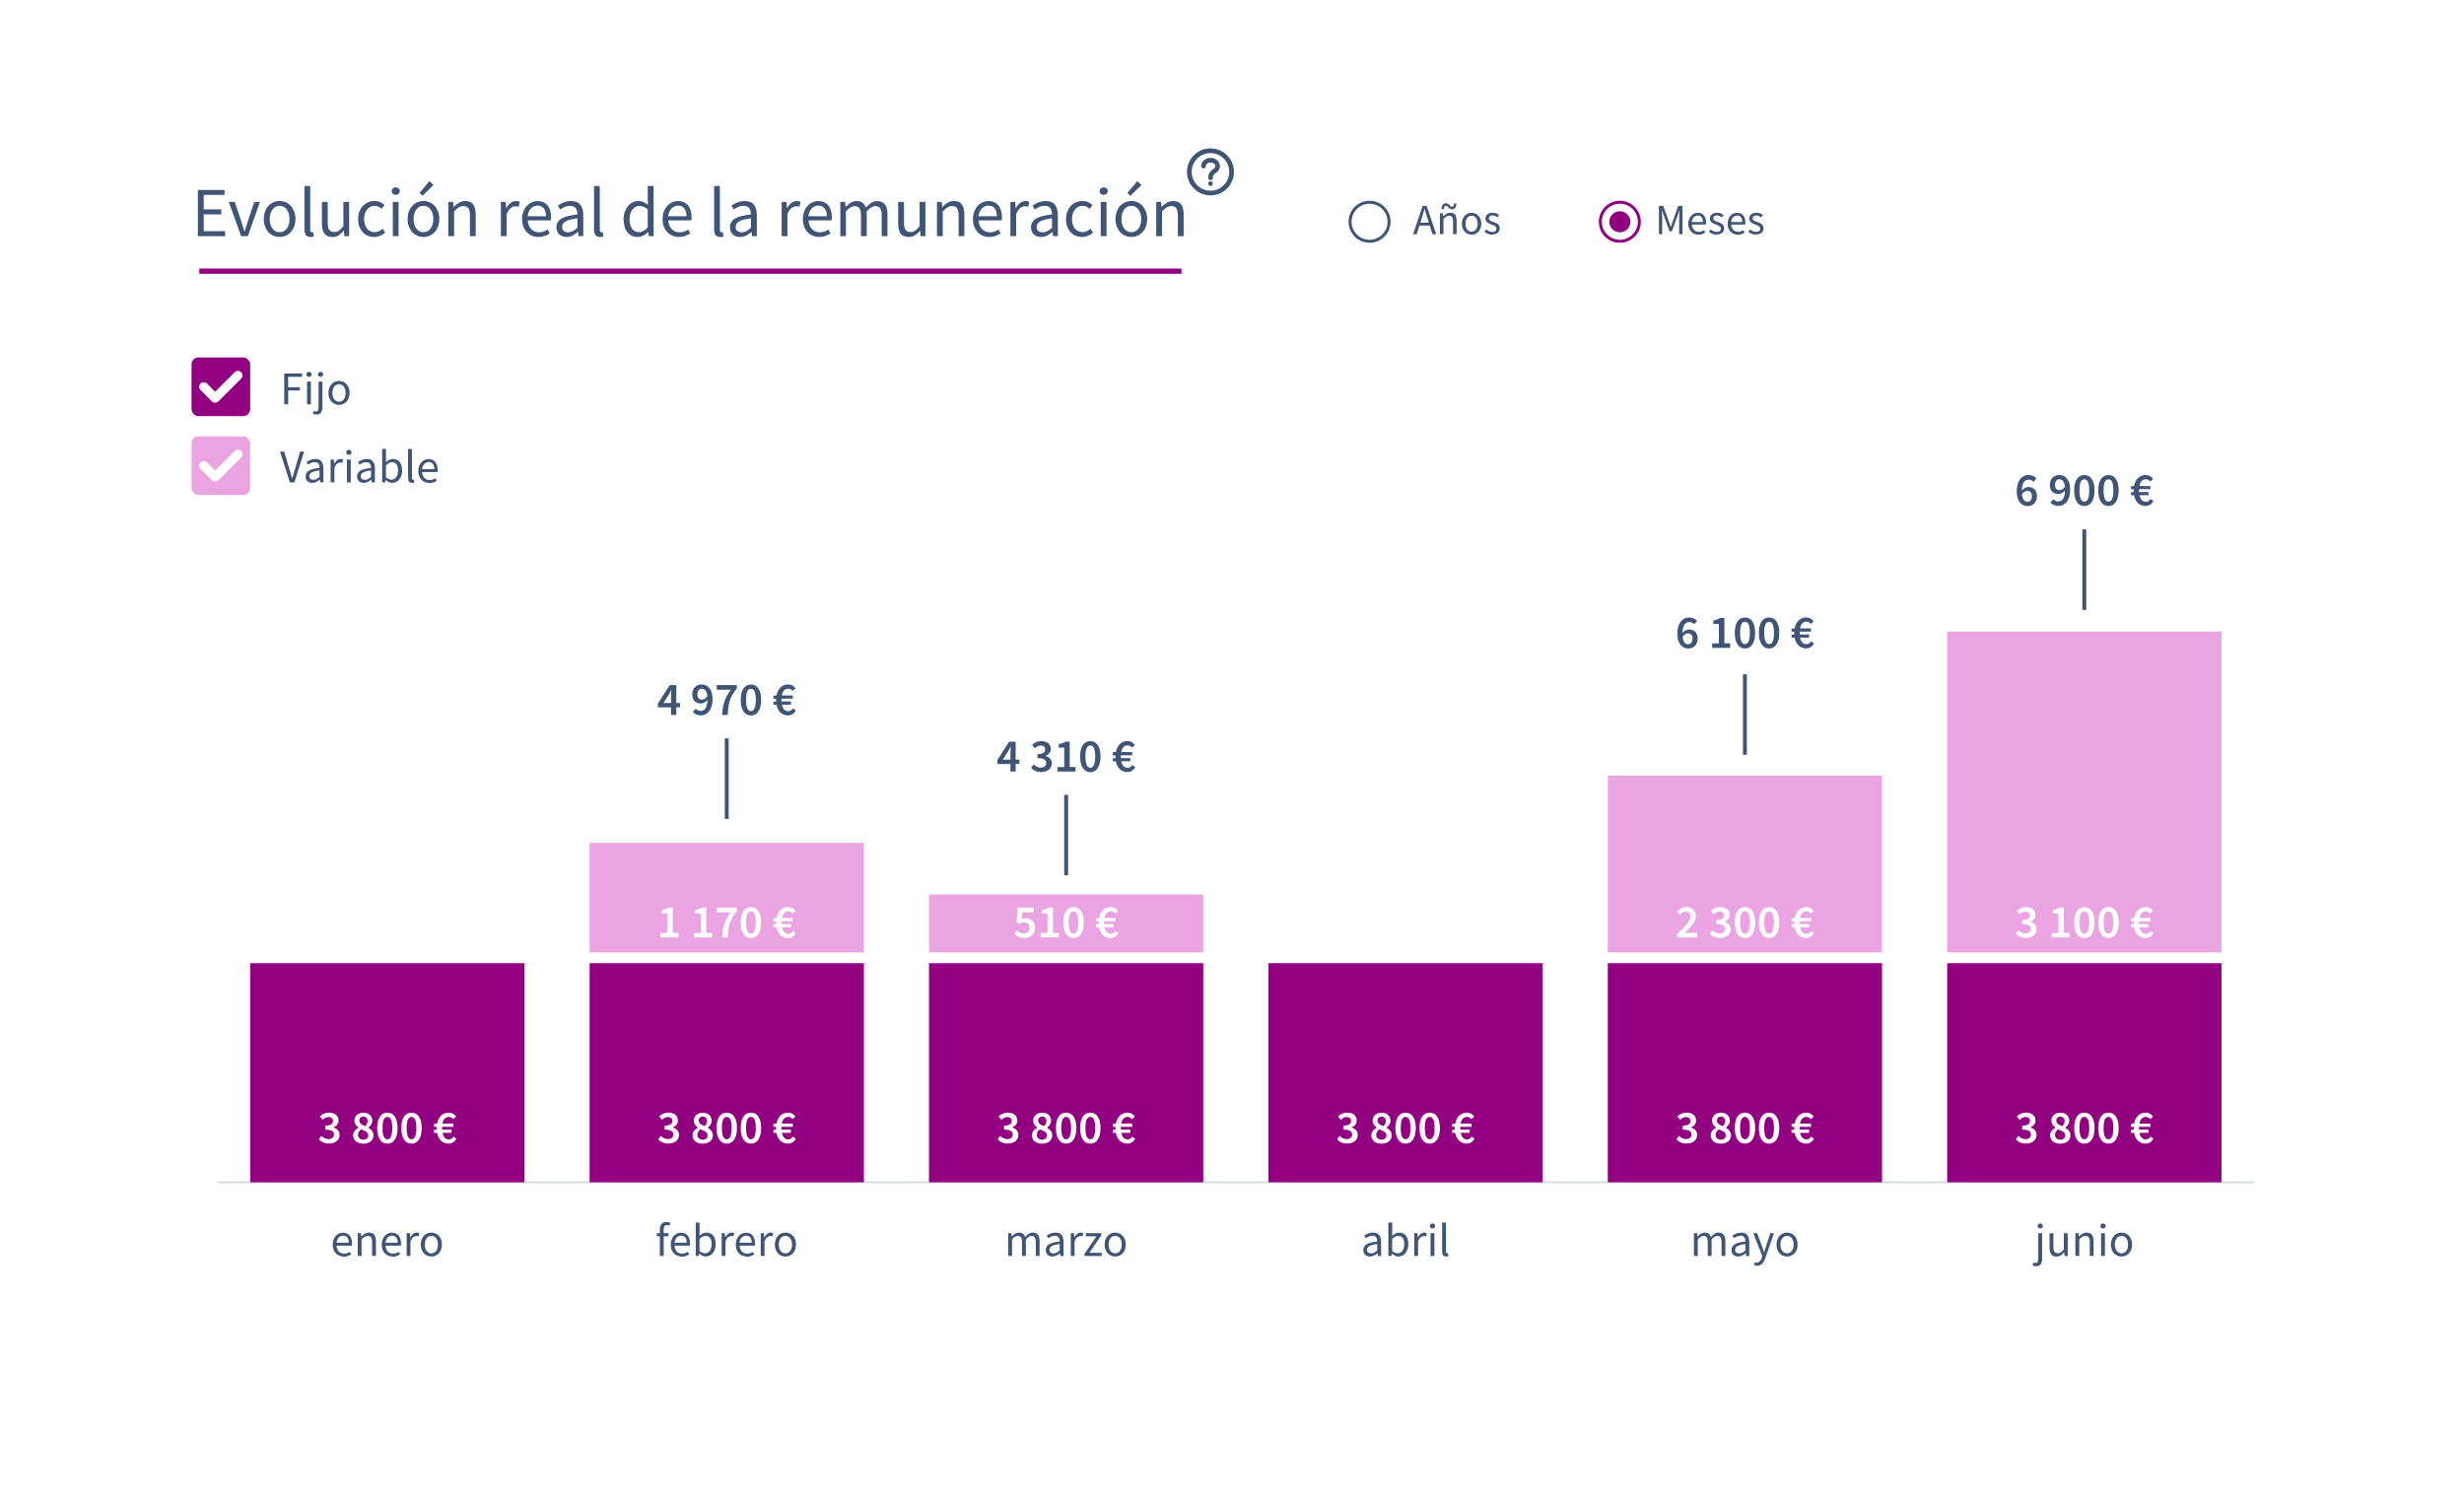 <?xml version="1.0" encoding="utf-8"?>
<svg xmlns="http://www.w3.org/2000/svg" xmlns:xlink="http://www.w3.org/1999/xlink" id="Calque_1" viewBox="0 0 550.76 336.71">
  <defs>
    <style>.cls-1,.cls-2,.cls-3,.cls-4,.cls-5{fill:none;}.cls-6{filter:url(#drop-shadow-1);}.cls-2{stroke:#920081;}.cls-2,.cls-3,.cls-4,.cls-5{stroke-miterlimit:10;}.cls-2,.cls-4{stroke-width:.67px;}.cls-7{fill:#eaa4e2;}.cls-3{stroke-width:.87px;}.cls-3,.cls-4{stroke:#405576;}.cls-8{fill:#fff;}.cls-9{fill:#405576;}.cls-10{fill:#920081;}.cls-5{stroke:#d4dadd;stroke-width:.44px;}</style>
    <filter id="drop-shadow-1" x="-3.72" y="-3.67" width="558" height="344" filterUnits="userSpaceOnUse">
      <feOffset dx="0" dy="0"/>
      <feGaussianBlur result="blur" stdDeviation="8"/>
      <feFlood flood-color="#131d35" flood-opacity=".1"/>
      <feComposite in2="blur" operator="in"/>
      <feComposite in="SourceGraphic"/>
    </filter>
  </defs>
  <g class="cls-6">
    <rect class="cls-8" x="20.51" y="20.87" width="509.44" height="294.7" rx="16" ry="16"/>
    <rect class="cls-1" x="283.51" y="273.27" width="61.31" height="22.1"/>
    <path class="cls-9" d="M306.21,280.86c-.43,0-.78-.13-1.06-.38s-.42-.61-.42-1.07c0-.56.25-.99.74-1.29.5-.3,1.29-.5,2.38-.62,0-.16-.02-.32-.05-.47-.03-.15-.09-.29-.16-.41s-.18-.21-.32-.29c-.14-.07-.31-.11-.52-.11-.29,0-.57.06-.83.17-.26.11-.49.24-.69.38l-.34-.6c.24-.15.53-.3.87-.45.34-.14.72-.21,1.13-.21.62,0,1.07.19,1.35.57.28.38.42.89.42,1.53v3.13h-.71l-.07-.61h-.03c-.25.2-.51.38-.79.52-.28.14-.58.21-.9.21ZM306.46,280.17c.25,0,.48-.06.69-.17.22-.12.45-.29.69-.51v-1.42c-.43.06-.79.12-1.08.2-.29.08-.52.17-.7.27-.18.1-.31.23-.39.36-.08.14-.12.29-.12.45,0,.29.09.5.26.63.17.12.39.19.64.19Z"/>
    <path class="cls-9" d="M312.58,280.86c-.24,0-.48-.06-.74-.17-.25-.12-.49-.27-.72-.48h-.03l-.07.52h-.69v-7.47h.86v2.04l-.02.92c.23-.2.48-.37.76-.51.27-.14.55-.2.84-.2.33,0,.62.06.87.18s.46.3.63.52c.17.23.3.5.39.82.09.32.13.67.13,1.07,0,.43-.06.82-.18,1.16s-.28.63-.48.87c-.2.24-.44.42-.7.54s-.55.18-.84.18ZM312.43,280.14c.21,0,.4-.05.58-.14.18-.09.33-.23.46-.4.13-.17.23-.38.3-.63.07-.25.11-.53.11-.85,0-.28-.03-.54-.07-.77s-.13-.43-.24-.59-.25-.29-.42-.38c-.17-.09-.38-.14-.61-.14-.41,0-.87.23-1.36.69v2.68c.22.2.45.33.67.41.22.08.41.12.58.12Z"/>
    <path class="cls-9" d="M316.12,280.74v-5.1h.71l.07.92h.03c.17-.32.39-.58.63-.77s.52-.28.81-.28c.2,0,.38.04.55.1l-.17.76c-.08-.03-.16-.05-.23-.06-.07-.01-.16-.02-.26-.02-.22,0-.44.09-.68.26s-.44.48-.61.91v3.27h-.86Z"/>
    <path class="cls-9" d="M320.2,274.59c-.17,0-.31-.05-.42-.16-.12-.1-.17-.24-.17-.4s.06-.3.17-.4.26-.15.42-.15.31.05.42.15.17.24.17.4-.06.29-.17.4c-.12.11-.26.16-.42.16ZM319.76,280.74v-5.1h.86v5.1h-.86Z"/>
    <path class="cls-9" d="M323.26,280.86c-.33,0-.56-.1-.7-.29-.14-.2-.21-.48-.21-.86v-6.44h.86v6.5c0,.14.02.24.07.29.05.06.1.08.17.08h.08s.06,0,.11-.02l.12.65c-.06.03-.12.05-.2.06-.08.01-.17.02-.29.02Z"/>
    <rect class="cls-1" x="207.65" y="273.27" width="61.31" height="22.1"/>
    <path class="cls-9" d="M225.35,280.74v-5.1h.71l.07.73h.03c.22-.25.47-.45.73-.61.26-.16.55-.25.85-.25.39,0,.7.09.92.26.22.17.38.41.49.72.27-.29.53-.53.8-.71.27-.18.56-.27.88-.27.52,0,.91.17,1.17.5.26.33.38.83.38,1.49v3.23h-.86v-3.12c0-.48-.08-.83-.23-1.04-.15-.21-.39-.32-.71-.32-.38,0-.81.26-1.28.79v3.69h-.86v-3.12c0-.48-.08-.83-.23-1.04-.15-.21-.4-.32-.72-.32-.38,0-.81.26-1.28.79v3.69h-.86Z"/>
    <path class="cls-9" d="M235.23,280.86c-.43,0-.78-.13-1.06-.38s-.42-.61-.42-1.07c0-.56.25-.99.74-1.29.5-.3,1.29-.5,2.38-.62,0-.16-.02-.32-.05-.47-.03-.15-.09-.29-.16-.41s-.18-.21-.32-.29c-.14-.07-.31-.11-.52-.11-.29,0-.57.06-.83.17-.26.11-.49.24-.69.38l-.34-.6c.24-.15.53-.3.87-.45.34-.14.72-.21,1.13-.21.62,0,1.07.19,1.35.57.28.38.42.89.42,1.53v3.13h-.71l-.07-.61h-.03c-.25.2-.51.38-.79.52-.28.14-.58.21-.9.21ZM235.48,280.17c.25,0,.48-.06.69-.17.22-.12.45-.29.69-.51v-1.42c-.43.06-.79.12-1.08.2-.29.08-.52.17-.7.27-.18.1-.31.23-.39.36-.08.14-.12.29-.12.45,0,.29.09.5.26.63.17.12.39.19.64.19Z"/>
    <path class="cls-9" d="M239.34,280.74v-5.1h.71l.07.92h.03c.17-.32.39-.58.63-.77s.52-.28.81-.28c.2,0,.38.04.55.1l-.17.76c-.08-.03-.16-.05-.23-.06-.07-.01-.16-.02-.26-.02-.22,0-.44.09-.68.26s-.44.48-.61.91v3.27h-.86Z"/>
    <path class="cls-9" d="M242.4,280.74v-.46l2.69-3.93h-2.39v-.7h3.48v.46l-2.69,3.93h2.77v.7h-3.86Z"/>
    <path class="cls-9" d="M249.27,280.86c-.31,0-.61-.06-.9-.18-.28-.12-.53-.29-.75-.52-.22-.23-.39-.51-.52-.84-.13-.33-.19-.71-.19-1.13s.06-.81.19-1.14c.13-.33.3-.61.52-.84.22-.23.47-.41.75-.52.28-.12.58-.18.9-.18s.61.06.9.18c.28.12.53.29.75.52.22.23.39.51.52.84.13.33.19.71.19,1.14s-.07.8-.19,1.13c-.13.33-.3.61-.52.84-.22.23-.47.4-.75.52-.28.12-.58.18-.9.18ZM249.27,280.15c.22,0,.42-.05.6-.14.18-.09.34-.23.47-.4.13-.17.23-.38.3-.61.07-.24.1-.5.1-.8s-.04-.56-.1-.8c-.07-.24-.17-.45-.3-.62-.13-.17-.29-.31-.47-.4-.18-.09-.38-.14-.6-.14s-.42.05-.6.14c-.18.09-.34.23-.47.4-.13.17-.23.38-.3.62-.07.24-.11.51-.11.8s.04.56.11.8c.07.24.17.44.3.61.13.17.29.3.47.4.18.09.38.14.6.14Z"/>
    <rect class="cls-1" x="131.79" y="273.27" width="61.31" height="22.1"/>
    <path class="cls-9" d="M147.49,280.74v-4.4h-.69v-.65l.69-.05v-.81c0-.52.12-.94.36-1.24s.62-.45,1.13-.45c.16,0,.31.02.46.05.14.03.27.07.39.12l-.19.66c-.19-.08-.38-.13-.58-.13-.48,0-.71.33-.71.99v.81h1.08v.7h-1.08v4.4h-.86Z"/>
    <path class="cls-9" d="M152.37,280.86c-.34,0-.66-.06-.96-.18-.3-.12-.56-.3-.78-.52-.22-.23-.39-.51-.52-.83-.13-.33-.19-.7-.19-1.12s.06-.79.19-1.13c.13-.33.3-.61.51-.84.21-.23.46-.41.73-.53s.56-.18.85-.18c.32,0,.61.06.87.17.26.11.47.27.64.48.17.21.3.46.39.76.09.29.14.62.14.99,0,.09,0,.18,0,.27,0,.09-.01.16-.03.23h-3.44c.04.55.21.98.51,1.3.3.32.7.48,1.19.48.24,0,.47-.04.68-.11.21-.07.4-.17.59-.29l.3.57c-.22.14-.47.26-.75.37-.27.1-.58.16-.93.16ZM150.76,277.78h2.73c0-.52-.11-.91-.33-1.18-.22-.27-.53-.4-.93-.4-.18,0-.36.04-.52.11-.17.07-.31.17-.45.31-.13.14-.24.3-.33.5-.09.2-.15.42-.17.67Z"/>
    <path class="cls-9" d="M157.76,280.86c-.24,0-.48-.06-.74-.17-.25-.12-.49-.27-.72-.48h-.03l-.07.52h-.69v-7.47h.86v2.04l-.02.92c.23-.2.48-.37.76-.51.27-.14.55-.2.84-.2.33,0,.62.06.87.18s.46.3.63.52c.17.23.3.5.39.82.09.32.13.67.13,1.07,0,.43-.06.82-.18,1.16s-.28.63-.48.87c-.2.24-.44.42-.7.54s-.55.18-.84.18ZM157.61,280.14c.21,0,.4-.05.58-.14.18-.09.33-.23.46-.4.13-.17.23-.38.3-.63.07-.25.11-.53.11-.85,0-.28-.03-.54-.07-.77s-.13-.43-.24-.59-.25-.29-.42-.38c-.17-.09-.38-.14-.61-.14-.41,0-.87.23-1.36.69v2.68c.22.2.45.33.67.41.22.08.41.12.58.12Z"/>
    <path class="cls-9" d="M161.31,280.74v-5.1h.71l.07.92h.03c.17-.32.39-.58.63-.77s.52-.28.81-.28c.2,0,.38.04.55.1l-.17.76c-.08-.03-.16-.05-.23-.06-.07-.01-.16-.02-.26-.02-.22,0-.44.09-.68.26s-.44.48-.61.91v3.27h-.86Z"/>
    <path class="cls-9" d="M166.91,280.86c-.34,0-.66-.06-.96-.18-.3-.12-.56-.3-.78-.52-.22-.23-.39-.51-.52-.83-.13-.33-.19-.7-.19-1.12s.06-.79.19-1.13c.13-.33.3-.61.51-.84.21-.23.46-.41.73-.53s.56-.18.85-.18c.32,0,.61.06.87.17.26.11.47.27.64.48.17.21.3.46.39.76.09.29.14.62.14.99,0,.09,0,.18,0,.27,0,.09-.01.16-.03.23h-3.44c.04.55.21.98.51,1.3.3.32.7.48,1.19.48.24,0,.47-.04.68-.11.21-.07.4-.17.59-.29l.3.57c-.22.14-.47.26-.75.37-.27.1-.58.16-.93.16ZM165.3,277.78h2.73c0-.52-.11-.91-.33-1.18-.22-.27-.53-.4-.93-.4-.18,0-.36.04-.52.11-.17.07-.31.17-.45.31-.13.14-.24.3-.33.5-.09.2-.15.42-.17.67Z"/>
    <path class="cls-9" d="M170.04,280.74v-5.1h.71l.07.92h.03c.17-.32.39-.58.63-.77s.52-.28.81-.28c.2,0,.38.04.55.1l-.17.76c-.08-.03-.16-.05-.23-.06-.07-.01-.16-.02-.26-.02-.22,0-.44.09-.68.26s-.44.48-.61.91v3.27h-.86Z"/>
    <path class="cls-9" d="M175.56,280.86c-.31,0-.61-.06-.9-.18-.28-.12-.53-.29-.75-.52-.22-.23-.39-.51-.52-.84-.13-.33-.19-.71-.19-1.13s.06-.81.19-1.14c.13-.33.3-.61.52-.84.22-.23.47-.41.75-.52.28-.12.58-.18.9-.18s.61.06.9.18c.28.12.53.29.75.52.22.23.39.51.52.84.13.33.19.71.19,1.14s-.07.8-.19,1.13c-.13.33-.3.61-.52.84-.22.23-.47.4-.75.52-.28.12-.58.18-.9.18ZM175.56,280.15c.22,0,.42-.05.6-.14.18-.09.34-.23.47-.4.13-.17.23-.38.3-.61.07-.24.1-.5.1-.8s-.04-.56-.1-.8c-.07-.24-.17-.45-.3-.62-.13-.17-.29-.31-.47-.4-.18-.09-.38-.14-.6-.14s-.42.05-.6.14c-.18.09-.34.23-.47.4-.13.17-.23.38-.3.62-.07.24-.11.51-.11.8s.04.56.11.8c.07.24.17.44.3.61.13.17.29.3.47.4.18.09.38.14.6.14Z"/>
    <rect class="cls-1" x="55.93" y="273.27" width="61.31" height="22.1"/>
    <path class="cls-9" d="M76.82,280.86c-.34,0-.66-.06-.96-.18-.3-.12-.56-.3-.78-.52-.22-.23-.39-.51-.52-.83-.13-.33-.19-.7-.19-1.12s.06-.79.19-1.13c.13-.33.3-.61.51-.84.21-.23.46-.41.73-.53s.56-.18.85-.18c.32,0,.61.06.87.17.26.11.47.27.64.48.17.21.3.46.39.76.09.29.14.62.14.99,0,.09,0,.18,0,.27,0,.09-.01.16-.03.23h-3.44c.04.55.21.98.51,1.3.3.32.7.48,1.19.48.24,0,.47-.04.68-.11.21-.07.4-.17.59-.29l.3.57c-.22.14-.47.26-.75.37-.27.1-.58.16-.93.16ZM75.22,277.78h2.73c0-.52-.11-.91-.33-1.18-.22-.27-.53-.4-.93-.4-.18,0-.36.04-.52.11-.17.07-.31.17-.45.31-.13.14-.24.3-.33.5-.09.2-.15.42-.17.67Z"/>
    <path class="cls-9" d="M79.96,280.74v-5.1h.71l.07.73h.03c.24-.25.5-.45.77-.61.27-.16.58-.25.94-.25.54,0,.93.17,1.18.5.25.33.37.83.37,1.49v3.23h-.86v-3.12c0-.48-.08-.83-.23-1.04-.15-.21-.4-.32-.73-.32-.27,0-.5.07-.7.2s-.43.33-.69.59v3.69h-.86Z"/>
    <path class="cls-9" d="M87.77,280.86c-.34,0-.66-.06-.96-.18-.3-.12-.56-.3-.78-.52-.22-.23-.39-.51-.52-.83-.13-.33-.19-.7-.19-1.12s.06-.79.19-1.13c.13-.33.3-.61.51-.84.21-.23.46-.41.73-.53s.56-.18.85-.18c.32,0,.61.06.87.17.26.11.47.27.64.48.17.21.3.46.39.76.09.29.14.62.14.99,0,.09,0,.18,0,.27,0,.09-.01.16-.03.23h-3.44c.04.55.21.98.51,1.3.3.32.7.48,1.19.48.24,0,.47-.04.68-.11.21-.07.4-.17.59-.29l.3.57c-.22.14-.47.26-.75.37-.27.1-.58.16-.93.16ZM86.16,277.78h2.73c0-.52-.11-.91-.33-1.18-.22-.27-.53-.4-.93-.4-.18,0-.36.04-.52.11-.17.07-.31.17-.45.31-.13.14-.24.3-.33.5-.09.2-.15.42-.17.67Z"/>
    <path class="cls-9" d="M90.9,280.74v-5.1h.71l.07.92h.03c.17-.32.39-.58.63-.77s.52-.28.81-.28c.2,0,.38.04.55.1l-.17.76c-.08-.03-.16-.05-.23-.06-.07-.01-.16-.02-.26-.02-.22,0-.44.09-.68.26s-.44.48-.61.91v3.27h-.86Z"/>
    <path class="cls-9" d="M96.42,280.86c-.31,0-.61-.06-.9-.18-.28-.12-.53-.29-.75-.52-.22-.23-.39-.51-.52-.84-.13-.33-.19-.71-.19-1.13s.06-.81.19-1.14c.13-.33.3-.61.52-.84.22-.23.47-.41.75-.52.28-.12.58-.18.9-.18s.61.06.9.18c.28.12.53.29.75.52.22.23.39.51.52.84.13.33.19.71.19,1.14s-.07.8-.19,1.13c-.13.33-.3.61-.52.84-.22.23-.47.4-.75.52-.28.12-.58.18-.9.18ZM96.42,280.15c.22,0,.42-.05.6-.14.18-.09.34-.23.47-.4.13-.17.23-.38.3-.61.07-.24.1-.5.1-.8s-.04-.56-.1-.8c-.07-.24-.17-.45-.3-.62-.13-.17-.29-.31-.47-.4-.18-.09-.38-.14-.6-.14s-.42.05-.6.14c-.18.09-.34.23-.47.4-.13.17-.23.38-.3.62-.07.24-.11.51-.11.8s.04.56.11.8c.07.24.17.44.3.61.13.17.29.3.47.4.18.09.38.14.6.14Z"/>
    <rect class="cls-1" x="359.37" y="273.27" width="61.31" height="22.1"/>
    <path class="cls-9" d="M378.63,280.74v-5.1h.71l.07.73h.03c.22-.25.47-.45.73-.61.26-.16.55-.25.85-.25.39,0,.7.09.92.26.22.17.38.41.49.72.27-.29.53-.53.8-.71.27-.18.56-.27.88-.27.52,0,.91.17,1.17.5.26.33.38.83.38,1.49v3.23h-.86v-3.12c0-.48-.08-.83-.23-1.04-.15-.21-.39-.32-.71-.32-.38,0-.81.26-1.28.79v3.69h-.86v-3.12c0-.48-.08-.83-.23-1.04-.15-.21-.4-.32-.72-.32-.38,0-.81.26-1.28.79v3.69h-.86Z"/>
    <path class="cls-9" d="M388.5,280.86c-.43,0-.78-.13-1.06-.38s-.42-.61-.42-1.07c0-.56.25-.99.74-1.29.5-.3,1.29-.5,2.38-.62,0-.16-.02-.32-.05-.47-.03-.15-.09-.29-.16-.41s-.18-.21-.32-.29c-.14-.07-.31-.11-.52-.11-.29,0-.57.06-.83.17-.26.11-.49.24-.69.38l-.34-.6c.24-.15.53-.3.87-.45.34-.14.72-.21,1.13-.21.62,0,1.07.19,1.35.57.28.38.42.89.42,1.53v3.13h-.71l-.07-.61h-.03c-.25.2-.51.38-.79.52-.28.14-.58.21-.9.21ZM388.75,280.17c.25,0,.48-.06.69-.17.22-.12.45-.29.69-.51v-1.42c-.43.06-.79.12-1.08.2-.29.08-.52.17-.7.27-.18.1-.31.23-.39.36-.08.14-.12.29-.12.45,0,.29.09.5.26.63.17.12.39.19.64.19Z"/>
    <path class="cls-9" d="M392.69,282.93c-.12,0-.23,0-.33-.03-.1-.02-.19-.04-.27-.08l.17-.68c.06.01.12.03.19.05.07.02.14.03.2.03.29,0,.53-.1.72-.31.18-.21.33-.47.44-.78l.12-.38-2.05-5.11h.89l1.04,2.82c.08.22.16.46.25.71s.17.49.25.73h.04c.08-.23.15-.47.22-.72s.14-.49.21-.71l.91-2.82h.84l-1.92,5.52c-.09.25-.19.49-.3.7-.11.22-.25.4-.4.56-.15.16-.33.28-.52.37-.2.09-.42.14-.68.14Z"/>
    <path class="cls-9" d="M399.45,280.86c-.31,0-.61-.06-.9-.18-.28-.12-.53-.29-.75-.52-.22-.23-.39-.51-.52-.84-.13-.33-.19-.71-.19-1.13s.06-.81.19-1.14c.13-.33.3-.61.52-.84.22-.23.47-.41.75-.52.28-.12.58-.18.9-.18s.61.06.9.18c.28.12.53.29.75.52.22.23.39.51.52.84.13.33.19.71.19,1.14s-.07.8-.19,1.13c-.13.33-.3.61-.52.84-.22.23-.47.4-.75.52-.28.12-.58.18-.9.18ZM399.45,280.15c.22,0,.42-.05.6-.14.18-.09.34-.23.47-.4.13-.17.23-.38.3-.61.07-.24.1-.5.1-.8s-.04-.56-.1-.8c-.07-.24-.17-.45-.3-.62-.13-.17-.29-.31-.47-.4-.18-.09-.38-.14-.6-.14s-.42.05-.6.14c-.18.09-.34.23-.47.4-.13.17-.23.38-.3.62-.07.24-.11.51-.11.8s.04.56.11.8c.07.24.17.44.3.61.13.17.29.3.47.4.18.09.38.14.6.14Z"/>
    <rect class="cls-1" x="435.24" y="273.27" width="61.31" height="11.05"/>
    <path class="cls-9" d="M455.07,283.01c-.16,0-.3-.01-.43-.04-.13-.03-.23-.06-.33-.09l.18-.65c.06.02.14.04.22.06.08.02.17.03.26.03.25,0,.42-.09.5-.26s.13-.42.13-.73v-5.68h.86v5.68c0,.52-.11.93-.32,1.24-.21.31-.57.46-1.08.46ZM456.05,274.59c-.17,0-.31-.05-.42-.16-.12-.1-.17-.24-.17-.4s.06-.3.17-.4.26-.15.42-.15.3.05.41.15.17.24.17.4-.06.29-.17.4c-.12.11-.25.16-.41.16Z"/>
    <path class="cls-9" d="M459.68,280.86c-.54,0-.94-.17-1.19-.5s-.37-.83-.37-1.49v-3.23h.87v3.12c0,.48.08.83.23,1.04.15.21.39.32.73.32.27,0,.5-.07.7-.2.2-.14.43-.36.67-.66v-3.62h.86v5.1h-.71l-.07-.8h-.03c-.24.28-.49.5-.75.67-.26.17-.57.25-.93.25Z"/>
    <path class="cls-9" d="M463.9,280.74v-5.1h.71l.07.73h.03c.24-.25.5-.45.77-.61.27-.16.58-.25.94-.25.54,0,.93.17,1.18.5.25.33.37.83.37,1.49v3.23h-.86v-3.12c0-.48-.08-.83-.23-1.04-.15-.21-.4-.32-.73-.32-.27,0-.5.07-.7.2s-.43.33-.69.59v3.69h-.86Z"/>
    <path class="cls-9" d="M470.08,274.59c-.17,0-.31-.05-.42-.16-.12-.1-.17-.24-.17-.4s.06-.3.17-.4.26-.15.42-.15.31.05.42.15.17.24.17.4-.06.29-.17.4c-.12.11-.26.16-.42.16ZM469.64,280.74v-5.1h.86v5.1h-.86Z"/>
    <path class="cls-9" d="M474.2,280.86c-.31,0-.61-.06-.9-.18-.28-.12-.53-.29-.75-.52-.22-.23-.39-.51-.52-.84-.13-.33-.19-.71-.19-1.13s.06-.81.19-1.14c.13-.33.3-.61.52-.84.22-.23.47-.41.75-.52.28-.12.58-.18.9-.18s.61.06.9.18c.28.12.53.29.75.52.22.23.39.51.52.84.13.33.19.71.19,1.14s-.07.8-.19,1.13c-.13.33-.3.61-.52.84-.22.23-.47.4-.75.52-.28.12-.58.18-.9.18ZM474.2,280.15c.22,0,.42-.05.6-.14.18-.09.34-.23.47-.4.13-.17.23-.38.3-.61.07-.24.1-.5.1-.8s-.04-.56-.1-.8c-.07-.24-.17-.45-.3-.62-.13-.17-.29-.31-.47-.4-.18-.09-.38-.14-.6-.14s-.42.05-.6.14c-.18.09-.34.23-.47.4-.13.17-.23.38-.3.62-.07.24-.11.51-.11.8s.04.56.11.8c.07.24.17.44.3.61.13.17.29.3.47.4.18.09.38.14.6.14Z"/>
    <line class="cls-5" x1="48.63" y1="264.27" x2="503.91" y2="264.27"/>
    <rect class="cls-10" x="44.55" y="60.03" width="219.54" height="1.17"/>
    <path class="cls-9" d="M44.23,52.78v-10.32h5.95v1.1h-4.64v3.24h3.92v1.12h-3.92v3.75h4.8v1.12h-6.11Z"/>
    <path class="cls-9" d="M53.89,52.78l-2.75-7.65h1.34l1.45,4.34c.12.38.23.75.35,1.13.12.38.24.75.35,1.12h.06c.12-.37.23-.74.35-1.12.12-.38.23-.75.35-1.13l1.45-4.34h1.27l-2.71,7.65h-1.51Z"/>
    <path class="cls-9" d="M62.5,52.97c-.47,0-.92-.09-1.35-.27-.42-.18-.8-.44-1.12-.78s-.58-.76-.78-1.26c-.19-.5-.29-1.06-.29-1.69s.1-1.21.29-1.71.45-.92.78-1.27c.33-.35.7-.61,1.12-.79s.87-.27,1.35-.27.92.09,1.35.27.8.44,1.12.79c.33.35.58.77.78,1.27.19.5.29,1.07.29,1.71s-.1,1.19-.29,1.69c-.19.5-.45.92-.78,1.26s-.7.6-1.12.78c-.42.18-.87.27-1.35.27ZM62.5,51.9c.33,0,.62-.07.9-.21.27-.14.51-.34.7-.6.19-.26.34-.56.45-.92.1-.36.16-.76.16-1.2s-.05-.84-.16-1.2c-.11-.36-.25-.67-.45-.94-.19-.26-.43-.46-.7-.61-.27-.14-.57-.21-.9-.21s-.62.07-.9.21c-.27.14-.51.34-.7.61-.19.26-.34.57-.45.94-.1.36-.16.76-.16,1.2s.05.84.16,1.2.25.66.45.92.43.46.7.6c.27.14.57.21.9.21Z"/>
    <path class="cls-9" d="M69.42,52.97c-.49,0-.84-.15-1.05-.44-.21-.29-.32-.72-.32-1.29v-9.66h1.29v9.76c0,.21.04.36.11.44.07.08.16.13.25.13h.12s.09-.01.17-.03l.17.98c-.08.04-.18.07-.3.09-.12.02-.26.03-.44.03Z"/>
    <path class="cls-9" d="M74.3,52.97c-.82,0-1.41-.25-1.79-.75-.37-.5-.56-1.25-.56-2.23v-4.85h1.31v4.67c0,.72.11,1.25.34,1.57.22.32.59.48,1.09.48.4,0,.75-.1,1.05-.31s.64-.53,1.01-.98v-5.43h1.29v7.65h-1.07l-.11-1.2h-.05c-.36.42-.73.76-1.12,1.01-.39.25-.86.38-1.39.38Z"/>
    <path class="cls-9" d="M83.65,52.97c-.5,0-.98-.09-1.42-.27-.44-.18-.82-.44-1.14-.78-.32-.34-.57-.76-.76-1.26-.18-.5-.28-1.06-.28-1.69s.1-1.21.3-1.71.47-.92.8-1.27c.34-.35.73-.61,1.17-.79.45-.18.92-.27,1.41-.27s.93.09,1.29.27c.36.18.67.39.94.63l-.66.85c-.22-.2-.45-.36-.7-.49-.25-.13-.52-.19-.83-.19-.35,0-.67.07-.96.21-.29.14-.54.34-.75.61-.21.26-.38.57-.5.94-.12.36-.18.76-.18,1.2s.06.84.17,1.2.28.66.48.92c.2.26.45.46.75.6s.61.21.96.21.68-.08.98-.23c.3-.15.57-.33.81-.54l.57.87c-.35.3-.73.54-1.15.72-.42.17-.86.26-1.32.26Z"/>
    <path class="cls-9" d="M88.46,43.56c-.25,0-.46-.08-.64-.24-.17-.16-.26-.36-.26-.6s.09-.45.26-.61c.17-.15.38-.23.64-.23s.46.08.64.23c.17.15.26.35.26.61s-.09.44-.26.6-.39.24-.64.24ZM87.8,52.78v-7.65h1.29v7.65h-1.29Z"/>
    <path class="cls-9" d="M94.65,52.97c-.47,0-.92-.09-1.35-.27-.42-.18-.8-.44-1.12-.78s-.58-.76-.78-1.26c-.19-.5-.29-1.06-.29-1.69s.1-1.21.29-1.71.45-.92.78-1.27c.33-.35.7-.61,1.12-.79s.87-.27,1.35-.27.92.09,1.35.27.8.44,1.12.79c.33.35.58.77.78,1.27.19.5.29,1.07.29,1.71s-.1,1.19-.29,1.69c-.19.5-.45.92-.78,1.26s-.7.6-1.12.78c-.42.18-.87.27-1.35.27ZM94.65,51.9c.33,0,.62-.07.9-.21.27-.14.51-.34.7-.6.19-.26.34-.56.45-.92.1-.36.16-.76.16-1.2s-.05-.84-.16-1.2c-.11-.36-.25-.67-.45-.94-.19-.26-.43-.46-.7-.61-.27-.14-.57-.21-.9-.21s-.62.07-.9.21c-.27.14-.51.34-.7.61-.19.26-.34.57-.45.94-.1.36-.16.76-.16,1.2s.05.84.16,1.2.25.66.45.92.43.46.7.6c.27.14.57.21.9.21ZM94.43,43.76l-.66-.64,2.22-2.63.91.87-2.47,2.41Z"/>
    <path class="cls-9" d="M100.2,52.78v-7.65h1.07l.11,1.1h.05c.37-.37.75-.67,1.16-.92.4-.25.87-.37,1.41-.37.81,0,1.4.25,1.77.75.37.5.56,1.25.56,2.24v4.85h-1.29v-4.67c0-.72-.12-1.25-.35-1.57-.23-.32-.6-.48-1.1-.48-.4,0-.75.1-1.05.3-.3.2-.65.49-1.04.88v5.54h-1.29Z"/>
    <path class="cls-9" d="M111.96,52.78v-7.65h1.07l.11,1.38h.05c.26-.48.58-.87.95-1.15s.78-.42,1.22-.42c.3,0,.58.05.82.16l-.25,1.13c-.13-.04-.24-.07-.35-.09-.11-.02-.24-.03-.39-.03-.33,0-.66.13-1.02.39-.35.26-.66.72-.92,1.37v4.91h-1.29Z"/>
    <path class="cls-9" d="M120.36,52.97c-.51,0-.99-.09-1.44-.28-.45-.18-.83-.45-1.16-.79s-.59-.76-.78-1.25c-.19-.49-.28-1.05-.28-1.68s.1-1.19.29-1.69.45-.92.77-1.27c.32-.35.68-.61,1.09-.79s.83-.28,1.27-.28c.48,0,.92.08,1.3.25.38.17.7.41.96.72.26.31.45.69.59,1.13.14.44.2.93.2,1.48,0,.14,0,.27,0,.4,0,.13-.02.24-.04.34h-5.16c.05.82.31,1.47.76,1.94s1.05.72,1.79.72c.37,0,.71-.06,1.01-.17.31-.11.61-.25.89-.43l.46.85c-.34.21-.71.39-1.12.55s-.88.24-1.4.24ZM117.95,48.34h4.09c0-.78-.17-1.37-.5-1.77-.33-.4-.79-.61-1.39-.61-.27,0-.53.05-.78.16-.25.1-.47.26-.67.46-.2.2-.36.45-.5.75-.13.29-.22.63-.26,1.01Z"/>
    <path class="cls-9" d="M126.61,52.97c-.64,0-1.17-.19-1.6-.57-.42-.38-.64-.91-.64-1.6,0-.84.37-1.48,1.12-1.93.75-.45,1.94-.76,3.57-.94,0-.24-.02-.48-.07-.71-.05-.23-.13-.44-.24-.61-.12-.18-.28-.32-.48-.43-.2-.11-.46-.17-.78-.17-.44,0-.86.08-1.24.25-.39.17-.74.36-1.04.57l-.5-.9c.36-.23.79-.45,1.31-.67.51-.21,1.08-.32,1.7-.32.93,0,1.61.29,2.03.86.42.57.63,1.33.63,2.29v4.69h-1.07l-.11-.91h-.05c-.37.3-.76.56-1.18.78s-.87.32-1.35.32ZM126.99,51.93c.37,0,.71-.09,1.04-.26.32-.17.67-.43,1.04-.76v-2.12c-.64.08-1.18.18-1.61.3s-.79.25-1.05.41-.46.34-.58.54c-.12.21-.18.43-.18.67,0,.44.13.75.39.94.26.19.58.28.96.28Z"/>
    <path class="cls-9" d="M134.15,52.97c-.49,0-.84-.15-1.05-.44-.21-.29-.32-.72-.32-1.29v-9.66h1.29v9.76c0,.21.04.36.11.44.07.08.16.13.25.13h.12s.09-.01.17-.03l.17.98c-.08.04-.18.07-.3.09-.12.02-.26.03-.44.03Z"/>
    <path class="cls-9" d="M142.55,52.97c-.96,0-1.73-.35-2.3-1.04-.57-.69-.86-1.68-.86-2.96,0-.62.09-1.18.28-1.68s.43-.92.73-1.27c.3-.35.66-.61,1.05-.8.4-.19.82-.28,1.26-.28s.82.08,1.15.24.66.37.99.64l-.06-1.31v-2.94h1.31v11.21h-1.07l-.11-.9h-.05c-.3.29-.65.55-1.05.76-.39.21-.82.32-1.27.32ZM142.83,51.88c.36,0,.69-.09,1.01-.26.31-.17.63-.44.94-.79v-4c-.33-.29-.64-.5-.94-.62-.3-.12-.61-.18-.92-.18s-.59.07-.86.21-.5.34-.7.6-.36.56-.47.92c-.12.36-.17.76-.17,1.2,0,.92.18,1.64.55,2.16s.89.77,1.56.77Z"/>
    <path class="cls-9" d="M151.77,52.97c-.51,0-.99-.09-1.44-.28-.45-.18-.83-.45-1.16-.79s-.59-.76-.78-1.25c-.19-.49-.28-1.05-.28-1.68s.1-1.19.29-1.69.45-.92.77-1.27c.32-.35.68-.61,1.09-.79s.83-.28,1.27-.28c.48,0,.92.08,1.3.25.38.17.7.41.96.72.26.31.45.69.59,1.13.14.44.2.93.2,1.48,0,.14,0,.27,0,.4,0,.13-.02.24-.04.34h-5.16c.05.82.31,1.47.76,1.94s1.05.72,1.79.72c.37,0,.71-.06,1.01-.17.31-.11.61-.25.89-.43l.46.85c-.34.21-.71.39-1.12.55s-.88.24-1.4.24ZM149.36,48.34h4.09c0-.78-.17-1.37-.5-1.77-.33-.4-.79-.61-1.39-.61-.27,0-.53.05-.78.16-.25.1-.47.26-.67.46-.2.2-.36.45-.5.75-.13.29-.22.63-.26,1.01Z"/>
    <path class="cls-9" d="M160.99,52.97c-.49,0-.84-.15-1.05-.44-.21-.29-.32-.72-.32-1.29v-9.66h1.29v9.76c0,.21.04.36.11.44.07.08.16.13.25.13h.12s.09-.01.17-.03l.17.98c-.08.04-.18.07-.3.09-.12.02-.26.03-.44.03Z"/>
    <path class="cls-9" d="M165.4,52.97c-.64,0-1.17-.19-1.6-.57-.42-.38-.64-.91-.64-1.6,0-.84.37-1.48,1.12-1.93.75-.45,1.94-.76,3.57-.94,0-.24-.02-.48-.07-.71-.05-.23-.13-.44-.24-.61-.12-.18-.28-.32-.48-.43-.2-.11-.46-.17-.78-.17-.44,0-.86.08-1.24.25-.39.17-.74.36-1.04.57l-.5-.9c.36-.23.79-.45,1.31-.67.51-.21,1.08-.32,1.7-.32.93,0,1.61.29,2.03.86.42.57.63,1.33.63,2.29v4.69h-1.07l-.11-.91h-.05c-.37.3-.76.56-1.18.78s-.87.32-1.35.32ZM165.78,51.93c.37,0,.71-.09,1.04-.26.32-.17.67-.43,1.04-.76v-2.12c-.64.08-1.18.18-1.61.3s-.79.25-1.05.41-.46.34-.58.54c-.12.21-.18.43-.18.67,0,.44.13.75.39.94.26.19.58.28.96.28Z"/>
    <path class="cls-9" d="M174.72,52.78v-7.65h1.07l.11,1.38h.05c.26-.48.58-.87.95-1.15s.78-.42,1.22-.42c.3,0,.58.05.82.16l-.25,1.13c-.13-.04-.24-.07-.35-.09-.11-.02-.24-.03-.39-.03-.33,0-.66.13-1.02.39-.35.26-.66.72-.92,1.37v4.91h-1.29Z"/>
    <path class="cls-9" d="M183.12,52.97c-.51,0-.99-.09-1.44-.28-.45-.18-.83-.45-1.16-.79s-.59-.76-.78-1.25c-.19-.49-.28-1.05-.28-1.68s.1-1.19.29-1.69.45-.92.77-1.27c.32-.35.68-.61,1.09-.79s.83-.28,1.27-.28c.48,0,.92.08,1.3.25.38.17.7.41.96.72.26.31.45.69.59,1.13.14.44.2.93.2,1.48,0,.14,0,.27,0,.4,0,.13-.02.24-.04.34h-5.16c.05.82.31,1.47.76,1.94s1.05.72,1.79.72c.37,0,.71-.06,1.01-.17.31-.11.61-.25.89-.43l.46.85c-.34.21-.71.39-1.12.55s-.88.24-1.4.24ZM180.71,48.34h4.09c0-.78-.17-1.37-.5-1.77-.33-.4-.79-.61-1.39-.61-.27,0-.53.05-.78.16-.25.1-.47.26-.67.46-.2.2-.36.45-.5.75-.13.29-.22.63-.26,1.01Z"/>
    <path class="cls-9" d="M187.83,52.78v-7.65h1.07l.11,1.1h.05c.34-.37.7-.67,1.09-.92.39-.25.82-.37,1.28-.37.59,0,1.05.13,1.38.39.33.26.57.62.73,1.08.4-.44.8-.79,1.2-1.06.4-.27.84-.4,1.31-.4.79,0,1.37.25,1.75.75.38.5.57,1.25.57,2.24v4.85h-1.29v-4.67c0-.72-.12-1.25-.35-1.57-.23-.32-.59-.48-1.07-.48-.58,0-1.22.39-1.92,1.18v5.54h-1.29v-4.67c0-.72-.12-1.25-.35-1.57-.23-.32-.59-.48-1.09-.48-.58,0-1.22.39-1.92,1.18v5.54h-1.29Z"/>
    <path class="cls-9" d="M203.11,52.97c-.82,0-1.41-.25-1.79-.75-.37-.5-.56-1.25-.56-2.23v-4.85h1.31v4.67c0,.72.11,1.25.34,1.57.22.32.59.48,1.09.48.4,0,.75-.1,1.05-.31s.64-.53,1.01-.98v-5.43h1.29v7.65h-1.07l-.11-1.2h-.05c-.36.42-.73.76-1.12,1.01-.39.25-.86.38-1.39.38Z"/>
    <path class="cls-9" d="M209.43,52.78v-7.65h1.07l.11,1.1h.05c.37-.37.75-.67,1.16-.92.4-.25.87-.37,1.41-.37.81,0,1.4.25,1.77.75.37.5.56,1.25.56,2.24v4.85h-1.29v-4.67c0-.72-.12-1.25-.35-1.57-.23-.32-.6-.48-1.1-.48-.4,0-.75.1-1.05.3-.3.2-.65.49-1.04.88v5.54h-1.29Z"/>
    <path class="cls-9" d="M221.14,52.97c-.51,0-.99-.09-1.44-.28-.45-.18-.83-.45-1.16-.79s-.59-.76-.78-1.25c-.19-.49-.28-1.05-.28-1.68s.1-1.19.29-1.69.45-.92.77-1.27c.32-.35.68-.61,1.09-.79s.83-.28,1.27-.28c.48,0,.92.08,1.3.25.38.17.7.41.96.72.26.31.45.69.59,1.13.14.44.2.93.2,1.48,0,.14,0,.27,0,.4,0,.13-.02.24-.04.34h-5.16c.05.82.31,1.47.76,1.94s1.05.72,1.79.72c.37,0,.71-.06,1.01-.17.31-.11.61-.25.89-.43l.46.85c-.34.21-.71.39-1.12.55s-.88.24-1.4.24ZM218.73,48.34h4.09c0-.78-.17-1.37-.5-1.77-.33-.4-.79-.61-1.39-.61-.27,0-.53.05-.78.16-.25.1-.47.26-.67.46-.2.2-.36.45-.5.75-.13.29-.22.63-.26,1.01Z"/>
    <path class="cls-9" d="M225.85,52.78v-7.65h1.07l.11,1.38h.05c.26-.48.58-.87.95-1.15s.78-.42,1.22-.42c.3,0,.58.05.82.16l-.25,1.13c-.13-.04-.24-.07-.35-.09-.11-.02-.24-.03-.39-.03-.33,0-.66.13-1.02.39-.35.26-.66.72-.92,1.37v4.91h-1.29Z"/>
    <path class="cls-9" d="M232.69,52.97c-.64,0-1.17-.19-1.6-.57-.42-.38-.64-.91-.64-1.6,0-.84.37-1.48,1.12-1.93.75-.45,1.94-.76,3.57-.94,0-.24-.02-.48-.07-.71-.05-.23-.13-.44-.24-.61-.12-.18-.28-.32-.48-.43-.2-.11-.46-.17-.78-.17-.44,0-.86.08-1.24.25-.39.17-.74.36-1.04.57l-.5-.9c.36-.23.79-.45,1.31-.67.51-.21,1.08-.32,1.7-.32.93,0,1.61.29,2.03.86.42.57.63,1.33.63,2.29v4.69h-1.07l-.11-.91h-.05c-.37.3-.76.56-1.18.78s-.87.32-1.35.32ZM233.07,51.93c.37,0,.71-.09,1.04-.26.32-.17.67-.43,1.04-.76v-2.12c-.64.08-1.18.18-1.61.3s-.79.25-1.05.41-.46.34-.58.54c-.12.21-.18.43-.18.67,0,.44.13.75.39.94.26.19.58.28.96.28Z"/>
    <path class="cls-9" d="M241.88,52.97c-.5,0-.98-.09-1.42-.27-.44-.18-.82-.44-1.14-.78-.32-.34-.57-.76-.76-1.26-.18-.5-.28-1.06-.28-1.69s.1-1.21.3-1.71.47-.92.8-1.27c.34-.35.73-.61,1.17-.79.45-.18.92-.27,1.41-.27s.93.09,1.29.27c.36.18.67.39.94.63l-.66.85c-.22-.2-.45-.36-.7-.49-.25-.13-.52-.19-.83-.19-.35,0-.67.07-.96.21-.29.14-.54.34-.75.61-.21.26-.38.57-.5.94-.12.36-.18.76-.18,1.2s.06.84.17,1.2.28.66.48.92c.2.26.45.46.75.6s.61.21.96.21.68-.08.98-.23c.3-.15.57-.33.81-.54l.57.87c-.35.3-.73.54-1.15.72-.42.17-.86.26-1.32.26Z"/>
    <path class="cls-9" d="M246.7,43.56c-.25,0-.46-.08-.64-.24-.17-.16-.26-.36-.26-.6s.09-.45.26-.61c.17-.15.38-.23.64-.23s.46.08.64.23c.17.15.26.35.26.61s-.09.44-.26.6-.39.24-.64.24ZM246.04,52.78v-7.65h1.29v7.65h-1.29Z"/>
    <path class="cls-9" d="M252.88,52.97c-.47,0-.92-.09-1.35-.27-.42-.18-.8-.44-1.12-.78s-.58-.76-.78-1.26c-.19-.5-.29-1.06-.29-1.69s.1-1.21.29-1.71.45-.92.78-1.27c.33-.35.7-.61,1.12-.79s.87-.27,1.35-.27.92.09,1.35.27.8.44,1.12.79c.33.35.58.77.78,1.27.19.5.29,1.07.29,1.71s-.1,1.19-.29,1.69c-.19.5-.45.92-.78,1.26s-.7.6-1.12.78c-.42.18-.87.27-1.35.27ZM252.88,51.9c.33,0,.62-.07.9-.21.27-.14.51-.34.7-.6.19-.26.34-.56.45-.92.1-.36.16-.76.16-1.2s-.05-.84-.16-1.2c-.11-.36-.25-.67-.45-.94-.19-.26-.43-.46-.7-.61-.27-.14-.57-.21-.9-.21s-.62.07-.9.21c-.27.14-.51.34-.7.61-.19.26-.34.57-.45.94-.1.36-.16.76-.16,1.2s.05.84.16,1.2.25.66.45.92.43.46.7.6c.27.14.57.21.9.21ZM252.66,43.76l-.66-.64,2.22-2.63.91.87-2.47,2.41Z"/>
    <path class="cls-9" d="M258.44,52.78v-7.65h1.07l.11,1.1h.05c.37-.37.75-.67,1.16-.92.4-.25.87-.37,1.41-.37.81,0,1.4.25,1.77.75.37.5.56,1.25.56,2.24v4.85h-1.29v-4.67c0-.72-.12-1.25-.35-1.57-.23-.32-.6-.48-1.1-.48-.4,0-.75.1-1.05.3-.3.2-.65.49-1.04.88v5.54h-1.29Z"/>
    <path class="cls-9" d="M270.58,36.33c-.67,0-1.05.44-1.05.79,0,.29-.23.52-.52.52s-.52-.23-.52-.52c0-1.1,1.03-1.84,2.1-1.84s2.1.74,2.1,1.84c0,.62-.34,1.13-.81,1.45-.23.15-.43.31-.57.48-.14.16-.19.3-.19.43v.26c0,.29-.23.52-.52.52s-.52-.23-.52-.52v-.26c0-.45.2-.82.44-1.11.23-.28.53-.5.78-.67.24-.16.35-.38.35-.58,0-.35-.38-.79-1.05-.79h0Z"/>
    <path class="cls-9" d="M271.1,41.05c0,.29-.23.52-.52.52s-.52-.23-.52-.52.23-.52.52-.52.52.23.52.52Z"/>
    <path class="cls-9" d="M275.82,38.42c0-2.9-2.35-5.25-5.25-5.25s-5.25,2.35-5.25,5.25,2.35,5.25,5.25,5.25,5.25-2.35,5.25-5.25ZM274.77,38.42c0,2.32-1.88,4.2-4.2,4.2s-4.2-1.88-4.2-4.2,1.88-4.2,4.2-4.2,4.2,1.88,4.2,4.2Z"/>
    <path class="cls-9" d="M63.53,90.38v-6.88h3.97v.73h-3.09v2.33h2.62v.73h-2.62v3.08h-.87Z"/>
    <path class="cls-9" d="M69.07,84.23c-.17,0-.31-.05-.42-.16-.12-.1-.17-.24-.17-.4s.06-.3.17-.4.26-.15.42-.15.31.05.42.15.17.24.17.4-.06.29-.17.4c-.12.11-.26.16-.42.16ZM68.63,90.38v-5.1h.86v5.1h-.86Z"/>
    <path class="cls-9" d="M70.68,92.65c-.16,0-.3-.01-.43-.04-.13-.03-.23-.06-.33-.09l.18-.65c.06.02.14.04.22.06.08.02.17.03.26.03.25,0,.42-.09.5-.26s.13-.42.13-.73v-5.68h.86v5.68c0,.52-.11.93-.32,1.24-.21.31-.57.46-1.08.46ZM71.66,84.23c-.17,0-.31-.05-.42-.16-.12-.1-.17-.24-.17-.4s.06-.3.17-.4.26-.15.42-.15.3.05.41.15.17.24.17.4-.06.29-.17.4c-.12.11-.25.16-.41.16Z"/>
    <path class="cls-9" d="M75.78,90.5c-.31,0-.61-.06-.9-.18-.28-.12-.53-.29-.75-.52-.22-.23-.39-.51-.52-.84-.13-.33-.19-.71-.19-1.13s.06-.81.19-1.14c.13-.33.3-.61.52-.84.22-.23.47-.41.75-.52.28-.12.58-.18.9-.18s.61.06.9.18c.28.12.53.29.75.52.22.23.39.51.52.84.13.33.19.71.19,1.14s-.07.8-.19,1.13c-.13.33-.3.61-.52.84-.22.23-.47.4-.75.52-.28.12-.58.18-.9.18ZM75.78,89.79c.22,0,.42-.05.6-.14.18-.09.34-.23.47-.4.13-.17.23-.38.3-.61.07-.24.1-.5.1-.8s-.04-.56-.1-.8c-.07-.24-.17-.45-.3-.62-.13-.17-.29-.31-.47-.4-.18-.09-.38-.14-.6-.14s-.42.05-.6.14c-.18.09-.34.23-.47.4-.13.17-.23.38-.3.62-.07.24-.11.51-.11.8s.04.56.11.8c.07.24.17.44.3.61.13.17.29.3.47.4.18.09.38.14.6.14Z"/>
    <path class="cls-9" d="M64.79,107.82l-2.2-6.88h.93l1.1,3.71c.13.41.24.79.33,1.14.09.35.21.73.34,1.13h.04c.13-.41.24-.78.33-1.13.1-.35.21-.73.33-1.14l1.1-3.71h.89l-2.18,6.88h-1.02Z"/>
    <path class="cls-9" d="M69.79,107.94c-.43,0-.78-.13-1.06-.38s-.42-.61-.42-1.07c0-.56.25-.99.74-1.29.5-.3,1.29-.5,2.38-.62,0-.16-.02-.32-.05-.47-.03-.15-.09-.29-.16-.41s-.18-.21-.32-.29c-.14-.07-.31-.11-.52-.11-.29,0-.57.06-.83.17-.26.11-.49.24-.69.38l-.34-.6c.24-.15.53-.3.87-.45.34-.14.72-.21,1.13-.21.62,0,1.07.19,1.35.57.28.38.42.89.42,1.53v3.13h-.71l-.07-.61h-.03c-.25.2-.51.38-.79.52-.28.14-.58.21-.9.21ZM70.04,107.25c.25,0,.48-.06.69-.17.22-.12.45-.29.69-.51v-1.42c-.43.06-.79.12-1.08.2-.29.08-.52.17-.7.27-.18.1-.31.23-.39.36-.08.14-.12.29-.12.45,0,.29.09.5.26.63.17.12.39.19.64.19Z"/>
    <path class="cls-9" d="M73.9,107.82v-5.1h.71l.07.92h.03c.17-.32.39-.58.63-.77s.52-.28.81-.28c.2,0,.38.04.55.1l-.17.76c-.08-.03-.16-.05-.23-.06-.07-.01-.16-.02-.26-.02-.22,0-.44.09-.68.26s-.44.48-.61.91v3.27h-.86Z"/>
    <path class="cls-9" d="M77.98,101.67c-.17,0-.31-.05-.42-.16-.12-.1-.17-.24-.17-.4s.06-.3.17-.4.26-.15.42-.15.31.05.42.15.17.24.17.4-.06.29-.17.4c-.12.11-.26.16-.42.16ZM77.54,107.82v-5.1h.86v5.1h-.86Z"/>
    <path class="cls-9" d="M81.3,107.94c-.43,0-.78-.13-1.06-.38s-.42-.61-.42-1.07c0-.56.25-.99.74-1.29.5-.3,1.29-.5,2.38-.62,0-.16-.02-.32-.05-.47-.03-.15-.09-.29-.16-.41s-.18-.21-.32-.29c-.14-.07-.31-.11-.52-.11-.29,0-.57.06-.83.17-.26.11-.49.24-.69.38l-.34-.6c.24-.15.53-.3.87-.45.34-.14.72-.21,1.13-.21.62,0,1.07.19,1.35.57.28.38.42.89.42,1.53v3.13h-.71l-.07-.61h-.03c-.25.2-.51.38-.79.52-.28.14-.58.21-.9.21ZM81.55,107.25c.25,0,.48-.06.69-.17.22-.12.45-.29.69-.51v-1.42c-.43.06-.79.12-1.08.2-.29.08-.52.17-.7.27-.18.1-.31.23-.39.36-.08.14-.12.29-.12.45,0,.29.09.5.26.63.17.12.39.19.64.19Z"/>
    <path class="cls-9" d="M87.67,107.94c-.24,0-.48-.06-.74-.17-.25-.12-.49-.27-.72-.48h-.03l-.07.52h-.69v-7.47h.86v2.04l-.02.92c.23-.2.48-.37.76-.51.27-.14.55-.2.84-.2.33,0,.62.06.87.18s.46.3.63.52c.17.23.3.5.39.82.09.32.13.67.13,1.07,0,.43-.06.82-.18,1.16s-.28.63-.48.87c-.2.24-.44.42-.7.54s-.55.18-.84.18ZM87.52,107.22c.21,0,.4-.05.58-.14.18-.09.33-.23.46-.4.13-.17.23-.38.3-.63.07-.25.11-.53.11-.85,0-.28-.03-.54-.07-.77s-.13-.43-.24-.59-.25-.29-.42-.38c-.17-.09-.38-.14-.61-.14-.41,0-.87.23-1.36.69v2.68c.22.2.45.33.67.41.22.08.41.12.58.12Z"/>
    <path class="cls-9" d="M92.13,107.94c-.33,0-.56-.1-.7-.29-.14-.2-.21-.48-.21-.86v-6.44h.86v6.5c0,.14.02.24.07.29.05.06.1.08.17.08h.08s.06,0,.11-.02l.12.65c-.06.03-.12.05-.2.06-.08.01-.17.02-.29.02Z"/>
    <path class="cls-9" d="M95.95,107.94c-.34,0-.66-.06-.96-.18-.3-.12-.56-.3-.78-.52-.22-.23-.39-.51-.52-.83-.13-.33-.19-.7-.19-1.12s.06-.79.19-1.13c.13-.33.3-.61.51-.84.21-.23.46-.41.73-.53s.56-.18.85-.18c.32,0,.61.06.87.17.26.11.47.27.64.48.17.21.3.46.39.76.09.29.14.62.14.99,0,.09,0,.18,0,.27,0,.09-.01.16-.03.23h-3.44c.04.55.21.98.51,1.3.3.32.7.48,1.19.48.24,0,.47-.04.68-.11.21-.07.4-.17.59-.29l.3.57c-.22.14-.47.26-.75.37-.27.1-.58.16-.93.16ZM94.35,104.86h2.73c0-.52-.11-.91-.33-1.18-.22-.27-.53-.4-.93-.4-.18,0-.36.04-.52.11-.17.07-.31.17-.45.31-.13.14-.24.3-.33.5-.09.2-.15.42-.17.67Z"/>
    <rect class="cls-10" x="42.81" y="79.9" width="13.11" height="13.11" rx="1.53" ry="1.53"/>
    <path class="cls-8" d="M53.89,83.2c.4.4.4,1.04,0,1.44l-5.08,5.08c-.35.35-.88.39-1.28.13-.06-.04-.11-.08-.16-.13l-2.54-2.54c-.4-.4-.4-1.04,0-1.44s1.04-.4,1.44,0l1.82,1.82,4.36-4.36c.4-.4,1.04-.4,1.44,0h0Z"/>
    <rect class="cls-7" x="42.81" y="97.53" width="13.11" height="13.11" rx="1.53" ry="1.53"/>
    <path class="cls-8" d="M53.89,100.83c.4.4.4,1.04,0,1.44l-5.08,5.08c-.35.35-.88.39-1.28.13-.06-.04-.11-.08-.16-.13l-2.54-2.54c-.4-.4-.4-1.04,0-1.44s1.04-.4,1.44,0l1.82,1.82,4.36-4.36c.4-.4,1.04-.4,1.44,0h0Z"/>
    <rect class="cls-10" x="55.93" y="215.29" width="61.31" height="48.98"/>
    <rect class="cls-10" x="131.79" y="215.29" width="61.31" height="48.98"/>
    <rect class="cls-7" x="131.79" y="188.4" width="61.31" height="24.49"/>
    <rect class="cls-7" x="359.37" y="173.37" width="61.31" height="39.52"/>
    <rect class="cls-7" x="435.24" y="141.17" width="61.31" height="71.72"/>
    <rect class="cls-7" x="207.65" y="199.94" width="61.31" height="12.95"/>
    <rect class="cls-10" x="207.65" y="215.29" width="61.31" height="48.98"/>
    <rect class="cls-10" x="283.51" y="215.29" width="61.31" height="48.98"/>
    <rect class="cls-10" x="359.37" y="215.29" width="61.31" height="48.98"/>
    <rect class="cls-10" x="435.24" y="215.29" width="61.31" height="48.98"/>
    <path class="cls-8" d="M71.26,254.68l.59-.79c.4.4.91.72,1.58.72.71,0,1.22-.37,1.22-.99,0-.68-.44-1.12-1.95-1.12v-.9c1.3,0,1.72-.44,1.72-1.05,0-.55-.36-.87-.97-.87-.51,0-.92.24-1.33.62l-.64-.77c.58-.5,1.22-.84,2.03-.84,1.28,0,2.16.64,2.16,1.76,0,.75-.43,1.25-1.15,1.53v.04c.79.21,1.39.78,1.39,1.66,0,1.22-1.07,1.93-2.36,1.93-1.08,0-1.79-.41-2.27-.95Z"/>
    <path class="cls-8" d="M78.93,253.79c0-.83.57-1.38,1.2-1.71v-.04c-.5-.37-.91-.85-.91-1.55,0-1.09.86-1.78,2.03-1.78s1.97.72,1.97,1.81c0,.66-.46,1.22-.9,1.52v.04c.62.36,1.16.85,1.16,1.74,0,1.03-.9,1.82-2.27,1.82s-2.27-.76-2.27-1.84ZM82.31,253.77c0-.71-.69-.98-1.6-1.34-.4.3-.69.74-.69,1.24,0,.65.52,1.08,1.21,1.08.63,0,1.08-.37,1.08-.98ZM82.18,250.58c0-.58-.36-1-.97-1-.5,0-.9.33-.9.9,0,.65.59.95,1.32,1.24.35-.35.55-.72.55-1.14Z"/>
    <path class="cls-8" d="M84.31,252.13c0-2.26.89-3.43,2.28-3.43s2.28,1.19,2.28,3.43-.88,3.5-2.28,3.5-2.28-1.24-2.28-3.5ZM87.68,252.13c0-1.88-.45-2.47-1.09-2.47s-1.09.59-1.09,2.47.46,2.52,1.09,2.52,1.09-.63,1.09-2.52Z"/>
    <path class="cls-8" d="M89.7,252.13c0-2.26.89-3.43,2.28-3.43s2.28,1.19,2.28,3.43-.88,3.5-2.28,3.5-2.28-1.24-2.28-3.5ZM93.07,252.13c0-1.88-.45-2.47-1.09-2.47s-1.09.59-1.09,2.47.46,2.52,1.09,2.52,1.09-.63,1.09-2.52Z"/>
    <path class="cls-8" d="M97.69,253.21h-.68v-.66l.6-.04c0-.1,0-.21,0-.33,0-.11,0-.21,0-.31h-.6v-.66l.68-.05c.3-1.55,1.3-2.46,2.56-2.46.78,0,1.37.37,1.7.89l-.64.56c-.27-.34-.58-.5-1-.5-.74,0-1.23.56-1.42,1.51h2.46v.71h-2.53c-.01.08-.01.18-.01.27,0,.13,0,.24.01.36h2.11v.71h-2.02c.2.93.68,1.47,1.4,1.47.46,0,.79-.21,1.06-.62l.65.45c-.36.68-.97,1.11-1.76,1.11-1.3,0-2.28-.86-2.57-2.41Z"/>
    <path class="cls-8" d="M147.12,254.68l.59-.79c.4.4.91.72,1.58.72.71,0,1.22-.37,1.22-.99,0-.68-.44-1.12-1.95-1.12v-.9c1.3,0,1.72-.44,1.72-1.05,0-.55-.36-.87-.97-.87-.51,0-.92.24-1.33.62l-.64-.77c.58-.5,1.22-.84,2.03-.84,1.28,0,2.16.64,2.16,1.76,0,.75-.43,1.25-1.15,1.53v.04c.79.21,1.39.78,1.39,1.66,0,1.22-1.07,1.93-2.36,1.93-1.08,0-1.79-.41-2.27-.95Z"/>
    <path class="cls-8" d="M154.79,253.79c0-.83.57-1.38,1.2-1.71v-.04c-.5-.37-.91-.85-.91-1.55,0-1.09.86-1.78,2.03-1.78s1.97.72,1.97,1.81c0,.66-.46,1.22-.9,1.52v.04c.62.36,1.16.85,1.16,1.74,0,1.03-.9,1.82-2.27,1.82s-2.27-.76-2.27-1.84ZM158.17,253.77c0-.71-.69-.98-1.6-1.34-.4.3-.69.74-.69,1.24,0,.65.52,1.08,1.21,1.08.63,0,1.08-.37,1.08-.98ZM158.05,250.58c0-.58-.36-1-.97-1-.5,0-.9.33-.9.9,0,.65.59.95,1.32,1.24.35-.35.55-.72.55-1.14Z"/>
    <path class="cls-8" d="M160.17,252.13c0-2.26.89-3.43,2.28-3.43s2.28,1.19,2.28,3.43-.88,3.5-2.28,3.5-2.28-1.24-2.28-3.5ZM163.54,252.13c0-1.88-.45-2.47-1.09-2.47s-1.09.59-1.09,2.47.46,2.52,1.09,2.52,1.09-.63,1.09-2.52Z"/>
    <path class="cls-8" d="M165.57,252.13c0-2.26.89-3.43,2.28-3.43s2.28,1.19,2.28,3.43-.88,3.5-2.28,3.5-2.28-1.24-2.28-3.5ZM168.94,252.13c0-1.88-.45-2.47-1.09-2.47s-1.09.59-1.09,2.47.46,2.52,1.09,2.52,1.09-.63,1.09-2.52Z"/>
    <path class="cls-8" d="M173.55,253.21h-.68v-.66l.6-.04c0-.1,0-.21,0-.33,0-.11,0-.21,0-.31h-.6v-.66l.68-.05c.3-1.55,1.3-2.46,2.56-2.46.78,0,1.37.37,1.7.89l-.64.56c-.27-.34-.58-.5-1-.5-.74,0-1.23.56-1.42,1.51h2.46v.71h-2.53c-.01.08-.01.18-.01.27,0,.13,0,.24.01.36h2.11v.71h-2.02c.2.93.68,1.47,1.4,1.47.46,0,.79-.21,1.06-.62l.65.45c-.36.68-.97,1.11-1.76,1.11-1.3,0-2.28-.86-2.57-2.41Z"/>
    <path class="cls-8" d="M222.98,254.68l.59-.79c.4.4.91.72,1.58.72.71,0,1.22-.37,1.22-.99,0-.68-.44-1.12-1.95-1.12v-.9c1.3,0,1.72-.44,1.72-1.05,0-.55-.36-.87-.97-.87-.51,0-.92.24-1.33.62l-.64-.77c.58-.5,1.22-.84,2.03-.84,1.28,0,2.16.64,2.16,1.76,0,.75-.43,1.25-1.15,1.53v.04c.79.21,1.39.78,1.39,1.66,0,1.22-1.07,1.93-2.36,1.93-1.08,0-1.79-.41-2.27-.95Z"/>
    <path class="cls-8" d="M230.65,253.79c0-.83.57-1.38,1.2-1.71v-.04c-.5-.37-.91-.85-.91-1.55,0-1.09.86-1.78,2.03-1.78s1.97.72,1.97,1.81c0,.66-.46,1.22-.9,1.52v.04c.62.36,1.16.85,1.16,1.74,0,1.03-.9,1.82-2.27,1.82s-2.27-.76-2.27-1.84ZM234.03,253.77c0-.71-.69-.98-1.6-1.34-.4.3-.69.74-.69,1.24,0,.65.52,1.08,1.21,1.08.63,0,1.08-.37,1.08-.98ZM233.91,250.58c0-.58-.36-1-.97-1-.5,0-.9.33-.9.9,0,.65.59.95,1.32,1.24.35-.35.55-.72.55-1.14Z"/>
    <path class="cls-8" d="M236.03,252.13c0-2.26.89-3.43,2.28-3.43s2.28,1.19,2.28,3.43-.88,3.5-2.28,3.5-2.28-1.24-2.28-3.5ZM239.4,252.13c0-1.88-.45-2.47-1.09-2.47s-1.09.59-1.09,2.47.46,2.52,1.09,2.52,1.09-.63,1.09-2.52Z"/>
    <path class="cls-8" d="M241.43,252.13c0-2.26.89-3.43,2.28-3.43s2.28,1.19,2.28,3.43-.88,3.5-2.28,3.5-2.28-1.24-2.28-3.5ZM244.8,252.13c0-1.88-.45-2.47-1.09-2.47s-1.09.59-1.09,2.47.46,2.52,1.09,2.52,1.09-.63,1.09-2.52Z"/>
    <path class="cls-8" d="M249.41,253.21h-.68v-.66l.6-.04c0-.1,0-.21,0-.33,0-.11,0-.21,0-.31h-.6v-.66l.68-.05c.3-1.55,1.3-2.46,2.56-2.46.78,0,1.37.37,1.7.89l-.64.56c-.27-.34-.58-.5-1-.5-.74,0-1.23.56-1.42,1.51h2.46v.71h-2.53c-.01.08-.01.18-.01.27,0,.13,0,.24.01.36h2.11v.71h-2.02c.2.93.68,1.47,1.4,1.47.46,0,.79-.21,1.06-.62l.65.45c-.36.68-.97,1.11-1.76,1.11-1.3,0-2.28-.86-2.57-2.41Z"/>
    <path class="cls-8" d="M298.85,254.68l.59-.79c.4.4.91.72,1.57.72.71,0,1.22-.37,1.22-.99,0-.68-.44-1.12-1.95-1.12v-.9c1.3,0,1.72-.44,1.72-1.05,0-.55-.36-.87-.97-.87-.51,0-.92.24-1.33.62l-.64-.77c.58-.5,1.22-.84,2.03-.84,1.28,0,2.16.64,2.16,1.76,0,.75-.43,1.25-1.15,1.53v.04c.79.21,1.39.78,1.39,1.66,0,1.22-1.07,1.93-2.36,1.93-1.08,0-1.79-.41-2.27-.95Z"/>
    <path class="cls-8" d="M306.52,253.79c0-.83.57-1.38,1.2-1.71v-.04c-.5-.37-.91-.85-.91-1.55,0-1.09.86-1.78,2.03-1.78s1.97.72,1.97,1.81c0,.66-.46,1.22-.9,1.52v.04c.62.36,1.16.85,1.16,1.74,0,1.03-.9,1.82-2.27,1.82s-2.27-.76-2.27-1.84ZM309.9,253.77c0-.71-.69-.98-1.6-1.34-.4.3-.69.74-.69,1.24,0,.65.52,1.08,1.21,1.08.63,0,1.08-.37,1.08-.98ZM309.77,250.58c0-.58-.36-1-.97-1-.5,0-.9.33-.9.9,0,.65.59.95,1.32,1.24.35-.35.55-.72.55-1.14Z"/>
    <path class="cls-8" d="M311.9,252.13c0-2.26.89-3.43,2.28-3.43s2.28,1.19,2.28,3.43-.88,3.5-2.28,3.5-2.28-1.24-2.28-3.5ZM315.27,252.13c0-1.88-.45-2.47-1.09-2.47s-1.09.59-1.09,2.47.46,2.52,1.09,2.52,1.09-.63,1.09-2.52Z"/>
    <path class="cls-8" d="M317.29,252.13c0-2.26.89-3.43,2.28-3.43s2.28,1.19,2.28,3.43-.88,3.5-2.28,3.5-2.28-1.24-2.28-3.5ZM320.66,252.13c0-1.88-.45-2.47-1.09-2.47s-1.09.59-1.09,2.47.46,2.52,1.09,2.52,1.09-.63,1.09-2.52Z"/>
    <path class="cls-8" d="M325.27,253.21h-.68v-.66l.6-.04c-.01-.1-.01-.21-.01-.33,0-.11,0-.21.01-.31h-.6v-.66l.68-.05c.3-1.55,1.3-2.46,2.56-2.46.78,0,1.37.37,1.7.89l-.64.56c-.27-.34-.58-.5-1-.5-.74,0-1.23.56-1.42,1.51h2.46v.71h-2.53c0,.08,0,.18,0,.27,0,.13,0,.24,0,.36h2.11v.71h-2.02c.2.93.68,1.47,1.4,1.47.46,0,.79-.21,1.06-.62l.65.45c-.36.68-.97,1.11-1.76,1.11-1.3,0-2.28-.86-2.57-2.41Z"/>
    <path class="cls-8" d="M374.71,254.68l.59-.79c.4.4.91.72,1.57.72.71,0,1.22-.37,1.22-.99,0-.68-.44-1.12-1.95-1.12v-.9c1.3,0,1.72-.44,1.72-1.05,0-.55-.36-.87-.97-.87-.51,0-.92.24-1.33.62l-.64-.77c.58-.5,1.22-.84,2.03-.84,1.28,0,2.16.64,2.16,1.76,0,.75-.43,1.25-1.15,1.53v.04c.79.21,1.39.78,1.39,1.66,0,1.22-1.07,1.93-2.36,1.93-1.08,0-1.79-.41-2.27-.95Z"/>
    <path class="cls-8" d="M382.38,253.79c0-.83.57-1.38,1.2-1.71v-.04c-.5-.37-.91-.85-.91-1.55,0-1.09.86-1.78,2.03-1.78s1.97.72,1.97,1.81c0,.66-.46,1.22-.9,1.52v.04c.62.36,1.16.85,1.16,1.74,0,1.03-.9,1.82-2.27,1.82s-2.27-.76-2.27-1.84ZM385.76,253.77c0-.71-.69-.98-1.6-1.34-.4.3-.69.74-.69,1.24,0,.65.52,1.08,1.21,1.08.63,0,1.08-.37,1.08-.98ZM385.63,250.58c0-.58-.36-1-.97-1-.5,0-.9.33-.9.9,0,.65.59.95,1.32,1.24.35-.35.55-.72.55-1.14Z"/>
    <path class="cls-8" d="M387.76,252.13c0-2.26.89-3.43,2.28-3.43s2.28,1.19,2.28,3.43-.88,3.5-2.28,3.5-2.28-1.24-2.28-3.5ZM391.13,252.13c0-1.88-.45-2.47-1.09-2.47s-1.09.59-1.09,2.47.46,2.52,1.09,2.52,1.09-.63,1.09-2.52Z"/>
    <path class="cls-8" d="M393.15,252.13c0-2.26.89-3.43,2.28-3.43s2.28,1.19,2.28,3.43-.88,3.5-2.28,3.5-2.28-1.24-2.28-3.5ZM396.52,252.13c0-1.88-.45-2.47-1.09-2.47s-1.09.59-1.09,2.47.46,2.52,1.09,2.52,1.09-.63,1.09-2.52Z"/>
    <path class="cls-8" d="M401.14,253.21h-.68v-.66l.6-.04c-.01-.1-.01-.21-.01-.33,0-.11,0-.21.01-.31h-.6v-.66l.68-.05c.3-1.55,1.3-2.46,2.56-2.46.78,0,1.37.37,1.7.89l-.64.56c-.27-.34-.58-.5-1-.5-.74,0-1.23.56-1.42,1.51h2.46v.71h-2.53c0,.08,0,.18,0,.27,0,.13,0,.24,0,.36h2.11v.71h-2.02c.2.93.68,1.47,1.4,1.47.46,0,.79-.21,1.06-.62l.65.45c-.36.68-.97,1.11-1.76,1.11-1.3,0-2.28-.86-2.57-2.41Z"/>
    <path class="cls-8" d="M450.57,254.68l.59-.79c.4.4.91.72,1.58.72.71,0,1.22-.37,1.22-.99,0-.68-.44-1.12-1.95-1.12v-.9c1.3,0,1.72-.44,1.72-1.05,0-.55-.36-.87-.97-.87-.51,0-.92.24-1.33.62l-.64-.77c.58-.5,1.22-.84,2.03-.84,1.28,0,2.16.64,2.16,1.76,0,.75-.43,1.25-1.15,1.53v.04c.79.21,1.39.78,1.39,1.66,0,1.22-1.07,1.93-2.36,1.93-1.08,0-1.79-.41-2.27-.95Z"/>
    <path class="cls-8" d="M458.24,253.79c0-.83.57-1.38,1.2-1.71v-.04c-.5-.37-.91-.85-.91-1.55,0-1.09.86-1.78,2.03-1.78s1.97.72,1.97,1.81c0,.66-.46,1.22-.9,1.52v.04c.62.36,1.16.85,1.16,1.74,0,1.03-.9,1.82-2.27,1.82s-2.27-.76-2.27-1.84ZM461.62,253.77c0-.71-.69-.98-1.6-1.34-.4.3-.69.74-.69,1.24,0,.65.52,1.08,1.21,1.08.63,0,1.08-.37,1.08-.98ZM461.49,250.58c0-.58-.36-1-.97-1-.5,0-.9.33-.9.9,0,.65.59.95,1.32,1.24.35-.35.55-.72.55-1.14Z"/>
    <path class="cls-8" d="M463.62,252.13c0-2.26.89-3.43,2.28-3.43s2.28,1.19,2.28,3.43-.88,3.5-2.28,3.5-2.28-1.24-2.28-3.5ZM466.99,252.13c0-1.88-.45-2.47-1.09-2.47s-1.09.59-1.09,2.47.46,2.52,1.09,2.52,1.09-.63,1.09-2.52Z"/>
    <path class="cls-8" d="M469.01,252.13c0-2.26.89-3.43,2.28-3.43s2.28,1.19,2.28,3.43-.88,3.5-2.28,3.5-2.28-1.24-2.28-3.5ZM472.38,252.13c0-1.88-.45-2.47-1.09-2.47s-1.09.59-1.09,2.47.46,2.52,1.09,2.52,1.09-.63,1.09-2.52Z"/>
    <path class="cls-8" d="M477,253.21h-.68v-.66l.6-.04c0-.1,0-.21,0-.33,0-.11,0-.21,0-.31h-.6v-.66l.68-.05c.3-1.55,1.3-2.46,2.56-2.46.78,0,1.37.37,1.7.89l-.64.56c-.27-.34-.58-.5-1-.5-.74,0-1.23.56-1.42,1.51h2.46v.71h-2.53c-.01.08-.01.18-.01.27,0,.13,0,.24.01.36h2.11v.71h-2.02c.2.93.68,1.47,1.4,1.47.46,0,.79-.21,1.06-.62l.65.45c-.36.68-.97,1.11-1.76,1.11-1.3,0-2.28-.86-2.57-2.41Z"/>
    <path class="cls-9" d="M150,158.1h-2.94v-.85l2.64-4.13h1.47v4.01h.83v.96h-.83v1.7h-1.17v-1.7ZM150,157.14v-1.47c0-.39.04-1.01.06-1.4h-.04c-.17.35-.36.68-.55,1.04l-1.19,1.83h1.71Z"/>
    <path class="cls-9" d="M154.85,159.17l.66-.76c.25.28.66.5,1.07.5.83,0,1.5-.62,1.55-2.44-.39.48-.97.78-1.45.78-1.14,0-1.94-.67-1.94-2.07s.96-2.19,2.11-2.19c1.3,0,2.43,1.01,2.43,3.26,0,2.58-1.26,3.66-2.63,3.66-.81,0-1.4-.35-1.8-.76ZM156.92,156.37c.39,0,.85-.23,1.19-.78-.13-1.17-.61-1.65-1.24-1.65-.55,0-.98.44-.98,1.25s.39,1.18,1.03,1.18Z"/>
    <path class="cls-9" d="M163.36,154.17h-3.15v-1.05h4.49v.76c-1.6,1.96-1.91,3.32-2.03,5.92h-1.26c.13-2.35.61-3.82,1.94-5.63Z"/>
    <path class="cls-9" d="M165.57,156.43c0-2.26.89-3.43,2.28-3.43s2.28,1.19,2.28,3.43-.88,3.5-2.28,3.5-2.28-1.24-2.28-3.5ZM168.94,156.43c0-1.88-.45-2.47-1.09-2.47s-1.09.59-1.09,2.47.46,2.52,1.09,2.52,1.09-.63,1.09-2.52Z"/>
    <path class="cls-9" d="M173.55,157.51h-.68v-.66l.6-.04c0-.1,0-.21,0-.33,0-.1,0-.21,0-.32h-.6v-.66l.68-.05c.3-1.55,1.3-2.46,2.56-2.46.78,0,1.37.37,1.7.89l-.64.56c-.27-.34-.58-.5-1-.5-.74,0-1.23.56-1.42,1.51h2.46v.71h-2.53c-.01.08-.01.18-.01.27,0,.13,0,.24.01.36h2.11v.71h-2.02c.2.93.68,1.47,1.4,1.47.46,0,.79-.21,1.06-.62l.65.45c-.36.68-.97,1.11-1.76,1.11-1.3,0-2.28-.86-2.57-2.42Z"/>
    <path class="cls-9" d="M225.86,170.76h-2.94v-.85l2.64-4.13h1.47v4.01h.83v.96h-.83v1.7h-1.17v-1.7ZM225.86,169.79v-1.47c0-.39.04-1.01.06-1.4h-.04c-.17.35-.36.68-.55,1.04l-1.19,1.83h1.71Z"/>
    <path class="cls-9" d="M230.47,171.64l.59-.79c.4.4.91.72,1.57.72.71,0,1.22-.37,1.22-.99,0-.68-.44-1.12-1.95-1.12v-.9c1.3,0,1.72-.44,1.72-1.05,0-.55-.36-.87-.97-.87-.51,0-.92.24-1.33.62l-.64-.77c.58-.5,1.22-.84,2.03-.84,1.28,0,2.16.64,2.16,1.76,0,.75-.43,1.25-1.15,1.53v.04c.79.21,1.39.78,1.39,1.66,0,1.22-1.07,1.93-2.36,1.93-1.08,0-1.79-.41-2.27-.94Z"/>
    <path class="cls-9" d="M236.39,171.45h1.49v-4.34h-1.24v-.78c.67-.13,1.12-.3,1.55-.56h.92v5.67h1.3v1.01h-4.03v-1.01Z"/>
    <path class="cls-9" d="M241.43,169.09c0-2.26.89-3.43,2.28-3.43s2.28,1.19,2.28,3.43-.88,3.5-2.28,3.5-2.28-1.24-2.28-3.5ZM244.8,169.09c0-1.88-.45-2.47-1.09-2.47s-1.09.59-1.09,2.47.46,2.52,1.09,2.52,1.09-.63,1.09-2.52Z"/>
    <path class="cls-9" d="M249.41,170.17h-.68v-.66l.6-.04c0-.1,0-.21,0-.33,0-.1,0-.21,0-.32h-.6v-.66l.68-.05c.3-1.55,1.3-2.46,2.56-2.46.78,0,1.37.37,1.7.89l-.64.56c-.27-.34-.58-.5-1-.5-.74,0-1.23.56-1.42,1.51h2.46v.71h-2.53c-.01.08-.01.18-.01.27,0,.13,0,.24.01.36h2.11v.71h-2.02c.2.93.68,1.47,1.4,1.47.46,0,.79-.21,1.06-.62l.65.45c-.36.68-.97,1.11-1.76,1.11-1.3,0-2.28-.86-2.57-2.42Z"/>
    <path class="cls-9" d="M374.92,141.68c0-2.58,1.26-3.66,2.63-3.66.81,0,1.4.34,1.8.76l-.66.76c-.25-.28-.66-.5-1.07-.5-.82,0-1.5.62-1.55,2.44.39-.48.97-.78,1.45-.78,1.14,0,1.94.67,1.94,2.07s-.96,2.19-2.11,2.19c-1.3,0-2.42-1.01-2.42-3.26ZM376.09,142.34c.13,1.17.6,1.66,1.24,1.66.54,0,.98-.44.98-1.25s-.39-1.18-1.03-1.18c-.39,0-.85.23-1.19.77Z"/>
    <path class="cls-9" d="M382.72,143.81h1.49v-4.34h-1.24v-.78c.67-.13,1.12-.3,1.55-.56h.92v5.67h1.3v1.01h-4.03v-1.01Z"/>
    <path class="cls-9" d="M387.76,141.45c0-2.26.89-3.43,2.28-3.43s2.28,1.19,2.28,3.43-.88,3.5-2.28,3.5-2.28-1.24-2.28-3.5ZM391.13,141.45c0-1.88-.45-2.47-1.09-2.47s-1.09.59-1.09,2.47.46,2.52,1.09,2.52,1.09-.63,1.09-2.52Z"/>
    <path class="cls-9" d="M393.15,141.45c0-2.26.89-3.43,2.28-3.43s2.28,1.19,2.28,3.43-.88,3.5-2.28,3.5-2.28-1.24-2.28-3.5ZM396.52,141.45c0-1.88-.45-2.47-1.09-2.47s-1.09.59-1.09,2.47.46,2.52,1.09,2.52,1.09-.63,1.09-2.52Z"/>
    <path class="cls-9" d="M401.14,142.53h-.68v-.66l.6-.04c-.01-.1-.01-.21-.01-.33,0-.1,0-.21.01-.32h-.6v-.66l.68-.05c.3-1.55,1.3-2.46,2.56-2.46.78,0,1.37.37,1.7.89l-.64.56c-.27-.34-.58-.5-1-.5-.74,0-1.23.56-1.42,1.51h2.46v.71h-2.53c0,.08,0,.18,0,.27,0,.13,0,.24,0,.36h2.11v.71h-2.02c.2.93.68,1.47,1.4,1.47.46,0,.79-.21,1.06-.62l.65.45c-.36.68-.97,1.11-1.76,1.11-1.3,0-2.28-.86-2.57-2.42Z"/>
    <path class="cls-9" d="M450.78,109.84c0-2.58,1.26-3.66,2.63-3.66.81,0,1.4.34,1.79.76l-.66.76c-.25-.28-.66-.5-1.07-.5-.82,0-1.5.62-1.55,2.44.39-.48.97-.78,1.45-.78,1.14,0,1.94.67,1.94,2.07s-.96,2.19-2.11,2.19c-1.3,0-2.42-1.01-2.42-3.26ZM451.95,110.5c.13,1.17.6,1.66,1.24,1.66.55,0,.98-.44.98-1.25s-.39-1.18-1.03-1.18c-.39,0-.85.23-1.19.77Z"/>
    <path class="cls-9" d="M458.3,112.35l.66-.76c.25.28.66.5,1.07.5.83,0,1.5-.62,1.55-2.44-.39.48-.97.78-1.45.78-1.14,0-1.94-.67-1.94-2.07s.96-2.19,2.11-2.19c1.3,0,2.43,1.01,2.43,3.26,0,2.58-1.26,3.66-2.63,3.66-.81,0-1.4-.35-1.8-.76ZM460.37,109.55c.39,0,.85-.23,1.19-.78-.13-1.17-.61-1.65-1.24-1.65-.55,0-.98.44-.98,1.25s.39,1.18,1.03,1.18Z"/>
    <path class="cls-9" d="M463.62,109.61c0-2.26.89-3.43,2.28-3.43s2.28,1.19,2.28,3.43-.88,3.5-2.28,3.5-2.28-1.24-2.28-3.5ZM466.99,109.61c0-1.88-.45-2.47-1.09-2.47s-1.09.59-1.09,2.47.46,2.52,1.09,2.52,1.09-.63,1.09-2.52Z"/>
    <path class="cls-9" d="M469.01,109.61c0-2.26.89-3.43,2.28-3.43s2.28,1.19,2.28,3.43-.88,3.5-2.28,3.5-2.28-1.24-2.28-3.5ZM472.38,109.61c0-1.88-.45-2.47-1.09-2.47s-1.09.59-1.09,2.47.46,2.52,1.09,2.52,1.09-.63,1.09-2.52Z"/>
    <path class="cls-9" d="M477,110.69h-.68v-.66l.6-.04c0-.1,0-.21,0-.33,0-.11,0-.21,0-.31h-.6v-.66l.68-.05c.3-1.55,1.3-2.46,2.56-2.46.78,0,1.37.37,1.7.89l-.64.56c-.27-.34-.58-.5-1-.5-.74,0-1.23.56-1.42,1.51h2.46v.71h-2.53c-.01.08-.01.18-.01.27,0,.13,0,.24.01.36h2.11v.71h-2.02c.2.93.68,1.47,1.4,1.47.46,0,.79-.21,1.06-.62l.65.45c-.36.68-.97,1.11-1.76,1.11-1.3,0-2.28-.86-2.57-2.41Z"/>
    <path class="cls-8" d="M147.65,208.54h1.49v-4.34h-1.24v-.78c.67-.13,1.12-.3,1.55-.56h.92v5.67h1.3v1.01h-4.03v-1.01Z"/>
    <path class="cls-8" d="M155.14,208.54h1.49v-4.34h-1.24v-.78c.67-.13,1.12-.3,1.55-.56h.92v5.67h1.3v1.01h-4.03v-1.01Z"/>
    <path class="cls-8" d="M163.36,203.92h-3.15v-1.05h4.49v.76c-1.6,1.96-1.91,3.32-2.03,5.92h-1.26c.13-2.35.61-3.82,1.94-5.63Z"/>
    <path class="cls-8" d="M165.57,206.18c0-2.26.89-3.43,2.28-3.43s2.28,1.19,2.28,3.43-.88,3.5-2.28,3.5-2.28-1.24-2.28-3.5ZM168.94,206.18c0-1.88-.45-2.47-1.09-2.47s-1.09.59-1.09,2.47.46,2.52,1.09,2.52,1.09-.63,1.09-2.52Z"/>
    <path class="cls-8" d="M173.55,207.26h-.68v-.66l.6-.04c0-.1,0-.21,0-.33,0-.11,0-.21,0-.31h-.6v-.66l.68-.05c.3-1.55,1.3-2.46,2.56-2.46.78,0,1.37.37,1.7.89l-.64.56c-.27-.34-.58-.5-1-.5-.74,0-1.23.56-1.42,1.51h2.46v.71h-2.53c-.01.08-.01.18-.01.27,0,.13,0,.24.01.36h2.11v.71h-2.02c.2.93.68,1.47,1.4,1.47.46,0,.79-.21,1.06-.62l.65.45c-.36.68-.97,1.11-1.76,1.11-1.3,0-2.28-.86-2.57-2.41Z"/>
    <path class="cls-8" d="M226.73,208.75l.57-.8c.4.38.89.71,1.55.71.75,0,1.27-.47,1.27-1.26s-.48-1.23-1.21-1.23c-.42,0-.66.11-1.06.37l-.59-.38.2-3.3h3.59v1.05h-2.51l-.15,1.58c.28-.14.54-.21.87-.21,1.14,0,2.1.65,2.1,2.09s-1.12,2.3-2.36,2.3c-1.08,0-1.79-.43-2.28-.92Z"/>
    <path class="cls-8" d="M232.65,208.54h1.49v-4.34h-1.24v-.78c.67-.13,1.12-.3,1.55-.56h.92v5.67h1.3v1.01h-4.03v-1.01Z"/>
    <path class="cls-8" d="M237.68,206.18c0-2.26.89-3.43,2.28-3.43s2.28,1.19,2.28,3.43-.88,3.5-2.28,3.5-2.28-1.24-2.28-3.5ZM241.05,206.18c0-1.88-.45-2.47-1.09-2.47s-1.09.59-1.09,2.47.46,2.52,1.09,2.52,1.09-.63,1.09-2.52Z"/>
    <path class="cls-8" d="M245.67,207.26h-.68v-.66l.6-.04c0-.1,0-.21,0-.33,0-.11,0-.21,0-.31h-.6v-.66l.68-.05c.3-1.55,1.3-2.46,2.56-2.46.78,0,1.37.37,1.7.89l-.64.56c-.27-.34-.58-.5-1-.5-.74,0-1.23.56-1.42,1.51h2.46v.71h-2.53c-.01.08-.01.18-.01.27,0,.13,0,.24.01.36h2.11v.71h-2.02c.2.93.68,1.47,1.4,1.47.46,0,.79-.21,1.06-.62l.65.45c-.36.68-.97,1.11-1.76,1.11-1.3,0-2.28-.86-2.57-2.41Z"/>
    <path class="cls-8" d="M374.85,208.78c1.83-1.7,3.01-2.92,3.01-3.92,0-.7-.39-1.13-1.09-1.13-.51,0-.93.34-1.29.72l-.66-.65c.6-.67,1.22-1.06,2.12-1.06,1.28,0,2.12.81,2.12,2.04s-1.13,2.39-2.52,3.78c.36-.03.8-.06,1.12-.06h1.71v1.05h-4.53v-.77Z"/>
    <path class="cls-8" d="M382.2,208.73l.59-.79c.4.4.91.72,1.58.72.71,0,1.22-.37,1.22-.99,0-.68-.44-1.12-1.95-1.12v-.9c1.3,0,1.72-.44,1.72-1.05,0-.55-.36-.87-.97-.87-.51,0-.92.24-1.33.62l-.64-.77c.58-.5,1.22-.84,2.03-.84,1.28,0,2.16.64,2.16,1.76,0,.75-.43,1.25-1.15,1.53v.04c.79.21,1.39.78,1.39,1.66,0,1.22-1.07,1.93-2.36,1.93-1.08,0-1.79-.41-2.27-.95Z"/>
    <path class="cls-8" d="M387.76,206.18c0-2.26.89-3.43,2.28-3.43s2.28,1.19,2.28,3.43-.88,3.5-2.28,3.5-2.28-1.24-2.28-3.5ZM391.13,206.18c0-1.88-.45-2.47-1.09-2.47s-1.09.59-1.09,2.47.46,2.52,1.09,2.52,1.09-.63,1.09-2.52Z"/>
    <path class="cls-8" d="M393.15,206.18c0-2.26.89-3.43,2.28-3.43s2.28,1.19,2.28,3.43-.88,3.5-2.28,3.5-2.28-1.24-2.28-3.5ZM396.52,206.18c0-1.88-.45-2.47-1.09-2.47s-1.09.59-1.09,2.47.46,2.52,1.09,2.52,1.09-.63,1.09-2.52Z"/>
    <path class="cls-8" d="M401.14,207.26h-.68v-.66l.6-.04c-.01-.1-.01-.21-.01-.33,0-.11,0-.21.01-.31h-.6v-.66l.68-.05c.3-1.55,1.3-2.46,2.56-2.46.78,0,1.37.37,1.7.89l-.64.56c-.27-.34-.58-.5-1-.5-.74,0-1.23.56-1.42,1.51h2.46v.71h-2.53c0,.08,0,.18,0,.27,0,.13,0,.24,0,.36h2.11v.71h-2.02c.2.93.68,1.47,1.4,1.47.46,0,.79-.21,1.06-.62l.65.45c-.36.68-.97,1.11-1.76,1.11-1.3,0-2.28-.86-2.57-2.41Z"/>
    <path class="cls-8" d="M450.57,208.73l.59-.79c.4.4.91.72,1.58.72.71,0,1.22-.37,1.22-.99,0-.68-.44-1.12-1.95-1.12v-.9c1.3,0,1.72-.44,1.72-1.05,0-.55-.36-.87-.97-.87-.51,0-.92.24-1.33.62l-.64-.77c.58-.5,1.22-.84,2.03-.84,1.28,0,2.16.64,2.16,1.76,0,.75-.43,1.25-1.15,1.53v.04c.79.21,1.39.78,1.39,1.66,0,1.22-1.07,1.93-2.36,1.93-1.08,0-1.79-.41-2.27-.95Z"/>
    <path class="cls-8" d="M458.59,208.54h1.49v-4.34h-1.24v-.78c.67-.13,1.12-.3,1.55-.56h.92v5.67h1.3v1.01h-4.03v-1.01Z"/>
    <path class="cls-8" d="M463.62,206.18c0-2.26.89-3.43,2.28-3.43s2.28,1.19,2.28,3.43-.88,3.5-2.28,3.5-2.28-1.24-2.28-3.5ZM466.99,206.18c0-1.88-.45-2.47-1.09-2.47s-1.09.59-1.09,2.47.46,2.52,1.09,2.52,1.09-.63,1.09-2.52Z"/>
    <path class="cls-8" d="M469.01,206.18c0-2.26.89-3.43,2.28-3.43s2.28,1.19,2.28,3.43-.88,3.5-2.28,3.5-2.28-1.24-2.28-3.5ZM472.38,206.18c0-1.88-.45-2.47-1.09-2.47s-1.09.59-1.09,2.47.46,2.52,1.09,2.52,1.09-.63,1.09-2.52Z"/>
    <path class="cls-8" d="M477,207.26h-.68v-.66l.6-.04c0-.1,0-.21,0-.33,0-.11,0-.21,0-.31h-.6v-.66l.68-.05c.3-1.55,1.3-2.46,2.56-2.46.78,0,1.37.37,1.7.89l-.64.56c-.27-.34-.58-.5-1-.5-.74,0-1.23.56-1.42,1.51h2.46v.71h-2.53c-.01.08-.01.18-.01.27,0,.13,0,.24.01.36h2.11v.71h-2.02c.2.93.68,1.47,1.4,1.47.46,0,.79-.21,1.06-.62l.65.45c-.36.68-.97,1.11-1.76,1.11-1.3,0-2.28-.86-2.57-2.41Z"/>
    <line class="cls-3" x1="162.44" y1="165.05" x2="162.44" y2="183.05"/>
    <line class="cls-3" x1="238.31" y1="177.65" x2="238.31" y2="195.65"/>
    <line class="cls-3" x1="390.03" y1="150.71" x2="390.03" y2="168.71"/>
    <line class="cls-3" x1="465.89" y1="118.34" x2="465.89" y2="136.34"/>
    <path class="cls-9" d="M315.86,52.34l2.13-6.31h.9l2.14,6.31h-.86l-.6-1.92h-2.3l-.61,1.92h-.82ZM317.79,48.81l-.3.96h1.89l-.3-.96c-.12-.35-.22-.7-.33-1.05-.1-.35-.21-.71-.31-1.07h-.04c-.1.37-.2.72-.3,1.07-.1.35-.21.7-.33,1.05Z"/>
    <path class="cls-9" d="M321.85,52.34v-4.67h.65l.07.67h.03c.22-.22.46-.41.71-.56.25-.15.53-.23.86-.23.49,0,.85.15,1.08.46.23.31.34.76.34,1.37v2.96h-.79v-2.86c0-.44-.07-.76-.21-.96-.14-.2-.37-.29-.67-.29-.24,0-.46.06-.64.18-.19.12-.4.3-.63.54v3.38h-.79ZM324.57,46.79c-.17,0-.32-.04-.44-.12-.12-.08-.23-.18-.34-.28s-.2-.2-.29-.28c-.09-.08-.19-.12-.3-.12-.15,0-.26.07-.33.21-.07.14-.11.32-.12.55l-.53-.03c0-.19.03-.36.07-.52.04-.16.1-.3.18-.41s.17-.21.29-.27c.12-.07.26-.1.43-.1s.32.04.44.12c.12.08.23.18.34.28s.2.2.29.28c.09.08.2.12.31.12.14,0,.25-.07.32-.21.07-.14.11-.32.12-.55l.53.04c0,.19-.03.36-.07.51-.04.16-.1.29-.18.41s-.17.21-.29.27c-.12.07-.26.1-.43.1Z"/>
    <path class="cls-9" d="M328.93,52.45c-.29,0-.56-.05-.82-.16-.26-.11-.49-.27-.69-.48-.2-.21-.36-.46-.48-.77-.12-.3-.18-.65-.18-1.03s.06-.74.18-1.04c.12-.3.28-.56.48-.77.2-.21.43-.37.69-.48.26-.11.53-.16.82-.16s.56.05.82.16c.26.11.49.27.69.48.2.21.36.47.48.77.12.3.18.65.18,1.04s-.06.73-.18,1.03c-.12.3-.28.56-.48.77-.2.21-.43.37-.69.48-.26.11-.53.16-.82.16ZM328.93,51.8c.2,0,.38-.04.55-.13.17-.09.31-.21.43-.37.12-.16.21-.34.27-.56.06-.22.1-.46.1-.73s-.03-.51-.1-.74c-.06-.22-.16-.41-.27-.57-.12-.16-.26-.28-.43-.37-.17-.09-.35-.13-.55-.13s-.38.04-.55.13c-.17.09-.31.21-.43.37-.12.16-.21.35-.27.57-.06.22-.1.47-.1.74s.03.51.1.73c.06.22.16.41.27.56.12.16.26.28.43.37.17.09.35.13.55.13Z"/>
    <path class="cls-9" d="M333.55,52.45c-.33,0-.65-.06-.95-.18-.3-.12-.56-.28-.79-.46l.39-.53c.21.17.42.3.63.4.21.1.46.15.75.15.31,0,.54-.07.69-.21.15-.14.23-.31.23-.52,0-.12-.03-.23-.1-.32-.06-.09-.15-.17-.25-.24-.1-.07-.21-.13-.34-.18-.13-.05-.26-.1-.38-.15-.17-.06-.33-.12-.5-.2-.17-.07-.32-.16-.45-.27-.13-.11-.24-.23-.32-.37-.08-.14-.12-.31-.12-.51,0-.19.04-.36.11-.52.07-.16.18-.3.32-.42.14-.12.31-.21.5-.28.2-.07.42-.1.67-.1.29,0,.57.05.81.15.25.1.46.23.64.38l-.38.5c-.16-.12-.33-.22-.5-.3-.17-.08-.36-.12-.57-.12-.3,0-.51.07-.65.2s-.21.29-.21.47c0,.11.03.2.09.28s.13.15.23.21c.1.06.21.12.33.16s.25.1.39.15c.17.06.33.13.5.2.17.07.32.16.46.26.13.11.25.24.33.39.09.15.13.34.13.56,0,.19-.04.37-.11.54-.07.17-.18.31-.33.44-.14.13-.32.23-.54.3-.22.07-.46.11-.74.11Z"/>
    <path class="cls-9" d="M370.81,52.34v-6.31h.96l1.21,3.37c.08.22.15.44.23.66.07.22.15.44.23.66h.04c.08-.22.15-.44.22-.66.07-.22.14-.44.22-.66l1.19-3.37h.97v6.31h-.75v-3.47c0-.28.01-.59.04-.93s.05-.65.07-.93h-.04l-.5,1.43-1.19,3.27h-.53l-1.19-3.27-.5-1.43h-.04c.02.28.04.59.06.93s.03.65.03.93v3.47h-.72Z"/>
    <path class="cls-9" d="M379.62,52.45c-.31,0-.61-.06-.88-.17s-.51-.27-.71-.48c-.2-.21-.36-.46-.48-.76-.12-.3-.17-.64-.17-1.03s.06-.73.18-1.03c.12-.3.28-.56.47-.77.2-.21.42-.37.67-.49s.51-.17.78-.17c.29,0,.56.05.79.15.23.1.43.25.59.44s.28.42.36.69c.08.27.12.57.12.9,0,.08,0,.17,0,.25,0,.08-.01.15-.02.21h-3.15c.03.5.19.9.47,1.19.28.29.64.44,1.09.44.22,0,.43-.03.62-.1s.37-.16.54-.26l.28.52c-.21.13-.43.24-.68.34-.25.1-.54.14-.86.14ZM378.14,49.62h2.5c0-.47-.1-.83-.3-1.08s-.49-.37-.85-.37c-.17,0-.33.03-.48.1-.15.06-.29.16-.41.28-.12.12-.22.28-.3.46s-.13.38-.16.62Z"/>
    <path class="cls-9" d="M383.71,52.45c-.33,0-.65-.06-.95-.18-.3-.12-.56-.28-.79-.46l.39-.53c.21.17.42.3.63.4.21.1.46.15.75.15.31,0,.54-.07.69-.21.15-.14.23-.31.23-.52,0-.12-.03-.23-.1-.32-.06-.09-.15-.17-.25-.24-.1-.07-.21-.13-.34-.18-.13-.05-.26-.1-.38-.15-.17-.06-.33-.12-.5-.2-.17-.07-.32-.16-.45-.27-.13-.11-.24-.23-.32-.37-.08-.14-.12-.31-.12-.51,0-.19.04-.36.11-.52.07-.16.18-.3.32-.42.14-.12.31-.21.5-.28.2-.07.42-.1.67-.1.29,0,.57.05.81.15.25.1.46.23.64.38l-.38.5c-.16-.12-.33-.22-.5-.3-.17-.08-.36-.12-.57-.12-.3,0-.51.07-.65.2s-.21.29-.21.47c0,.11.03.2.09.28s.13.15.23.21c.1.06.21.12.33.16s.25.1.39.15c.17.06.33.13.5.2.17.07.32.16.46.26.13.11.25.24.33.39.09.15.13.34.13.56,0,.19-.04.37-.11.54-.07.17-.18.31-.33.44-.14.13-.32.23-.54.3-.22.07-.46.11-.74.11Z"/>
    <path class="cls-9" d="M388.41,52.45c-.31,0-.61-.06-.88-.17s-.51-.27-.71-.48c-.2-.21-.36-.46-.48-.76-.12-.3-.17-.64-.17-1.03s.06-.73.18-1.03c.12-.3.28-.56.47-.77.2-.21.42-.37.67-.49s.51-.17.78-.17c.29,0,.56.05.79.15.23.1.43.25.59.44s.28.42.36.69c.08.27.12.57.12.9,0,.08,0,.17,0,.25,0,.08-.01.15-.02.21h-3.15c.03.5.19.9.47,1.19.28.29.64.44,1.09.44.22,0,.43-.03.62-.1s.37-.16.54-.26l.28.52c-.21.13-.43.24-.68.34-.25.1-.54.14-.86.14ZM386.94,49.62h2.5c0-.47-.1-.83-.3-1.08s-.49-.37-.85-.37c-.17,0-.33.03-.48.1-.15.06-.29.16-.41.28-.12.12-.22.28-.3.46s-.13.38-.16.62Z"/>
    <path class="cls-9" d="M392.51,52.45c-.33,0-.65-.06-.95-.18-.3-.12-.56-.28-.79-.46l.39-.53c.21.17.42.3.63.4.21.1.46.15.75.15.31,0,.54-.07.69-.21.15-.14.23-.31.23-.52,0-.12-.03-.23-.1-.32-.06-.09-.15-.17-.25-.24-.1-.07-.21-.13-.34-.18-.13-.05-.26-.1-.38-.15-.17-.06-.33-.12-.5-.2-.17-.07-.32-.16-.45-.27-.13-.11-.24-.23-.32-.37-.08-.14-.12-.31-.12-.51,0-.19.04-.36.11-.52.07-.16.18-.3.32-.42.14-.12.31-.21.5-.28.2-.07.42-.1.67-.1.29,0,.57.05.81.15.25.1.46.23.64.38l-.38.5c-.16-.12-.33-.22-.5-.3-.17-.08-.36-.12-.57-.12-.3,0-.51.07-.65.2s-.21.29-.21.47c0,.11.03.2.09.28s.13.15.23.21c.1.06.21.12.33.16s.25.1.39.15c.17.06.33.13.5.2.17.07.32.16.46.26.13.11.25.24.33.39.09.15.13.34.13.56,0,.19-.04.37-.11.54-.07.17-.18.31-.33.44-.14.13-.32.23-.54.3-.22.07-.46.11-.74.11Z"/>
    <circle class="cls-4" cx="306.13" cy="49.57" r="4.36"/>
    <circle class="cls-2" cx="362.07" cy="49.57" r="4.36"/>
    <circle class="cls-10" cx="362.07" cy="49.57" r="2.36"/>
  </g>
</svg>